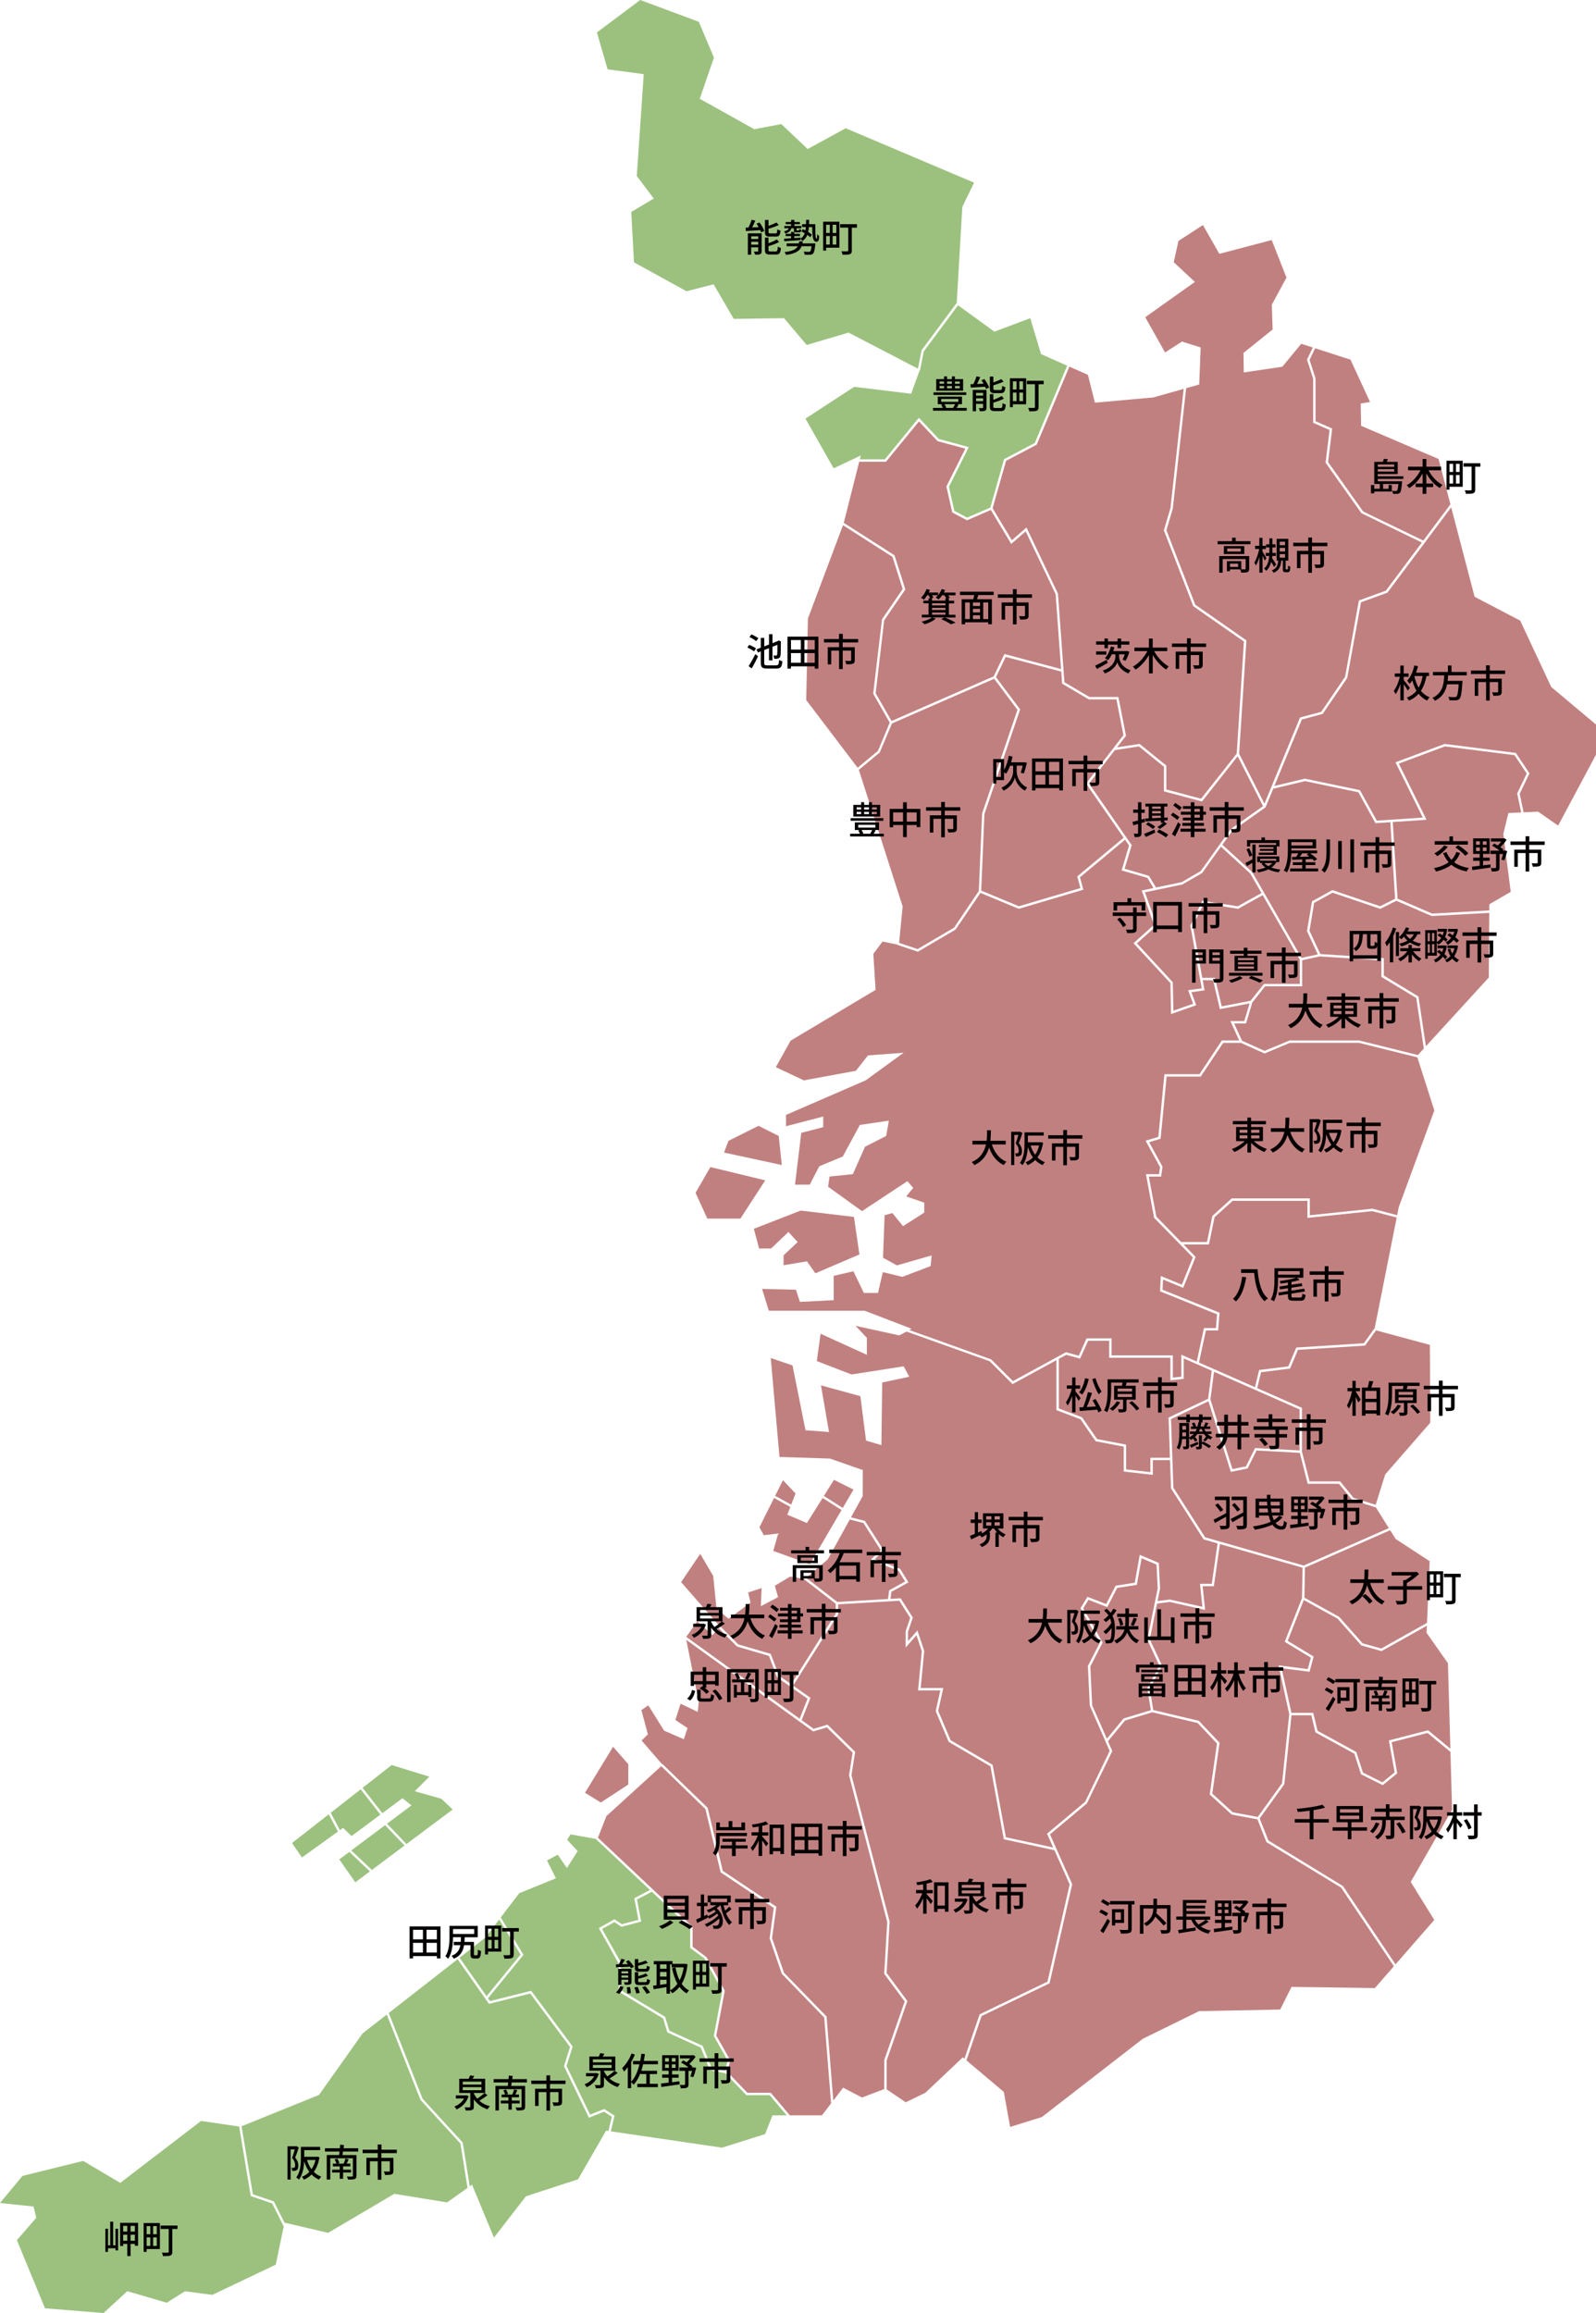 <?xml version="1.0" encoding="UTF-8"?><svg id="b" xmlns="http://www.w3.org/2000/svg" viewBox="0 0 394 571"><g id="c"><polygon points="235.53 229 241.64 219.95 242.45 200.81 251.18 175.23 245.43 167.56 220.2 178.59 217.17 185.77 212.02 190.04 222.83 223.75 222.83 223.8 221.96 232.77 226.53 234.29 235.53 229" fill="#c18080"/><polygon points="219.65 178.39 215.56 171.25 217.74 152.87 222.84 145.41 220.33 137.47 208.11 129.65 199.45 152.69 199.03 172.81 211.72 189.52 216.74 185.36 219.65 178.39" fill="#c18080"/><polygon points="250.07 340.94 263.15 333.81 266.31 334.68 268.23 330.39 274.41 330.39 274.41 334.58 289.53 334.58 289.53 340.08 291.63 339.85 291.63 334.42 292.04 334.61 295.44 336.1 297.22 327.85 300.18 327.85 300.44 324.45 286.38 318.77 286.56 315 291.76 317.14 294.47 310.41 284.91 300.62 282.89 289.86 286.13 289.86 286.38 288.12 282.81 281.6 285.96 280.65 287.46 265.18 296.11 265.18 301.64 256.85 305.93 256.85 303.74 252.06 307.17 252.06 308.49 247.7 301.15 249.12 299.47 241.98 296.91 241.98 297.36 244.48 294.12 244.92 295.3 248.15 289.09 250.33 288.94 242.7 279.83 232.84 284.89 228.29 281.85 219.83 284.76 219.22 283.25 216.71 276.89 214.87 278.73 208.73 277.73 207.29 266.61 216.57 267.44 219.63 251.49 224.35 251.4 224.31 242.04 220.42 235.89 229.48 226.6 234.93 221.64 233.29 221.66 233.2 217.87 232.44 215.6 235.47 216.15 244.36 216.05 244.42 195.18 256.9 191.53 263.44 198.45 266.7 211.28 264.34 214.28 260.54 214.37 260.53 223.08 259.88 213.71 266.69 194.04 275.23 194.04 278.02 203.22 275.63 203.22 278.25 197.81 279.65 196.26 292.44 199.89 292.44 202.26 287.9 202.33 287.87 208.05 285.5 212.26 277.7 219.43 276.64 218.77 280.42 213.55 283.08 210.54 289.85 204.79 290.44 204.43 292.95 212.8 298.98 224.01 291.58 225.44 293.24 223.72 295.34 228.17 296.89 228.17 299.34 222.93 302.69 220.3 299.46 218.38 299.99 217.99 310.48 221.4 312.37 229.99 309.91 229.75 312.54 222.78 315.2 222.72 315.19 217.94 314.04 216.75 319.18 213.26 319.18 210.68 313.83 205.81 314.95 205.81 320.96 197.48 321.38 196.48 318.38 188.13 318.19 189.79 323.55 213.46 323.57 225.06 328.02 224.48 328.33 244.68 335.57 250.07 340.94" fill="#c18080"/><polygon points="182.25 405.93 190.27 408.28 192.33 413.67 195.32 415.77 206.31 398.36 206.31 395.9 198.44 389.81 198.48 389.76 195.07 389.19 191.28 391.46 192.08 394.27 187.82 396.51 188.02 392.05 184.7 393.1 185.28 395.64 179.85 399.61 176.87 397.06 176.07 389.04 172.86 383.58 168.15 390.56 177.61 401.39 177.68 401.33 182.25 405.93" fill="#c18080"/><polygon points="218.21 382.79 215.98 384.88 222.22 387.29 224.28 390.63 220.05 392.95 219.83 394.7 222.33 394.55 225.34 399.31 224.16 402.83 224.16 405.14 226.48 402.5 228.16 407.54 227.29 416.7 232.87 416.7 231.61 422.35 234.68 429.59 245.04 435.66 248.32 453.55 260 456.07 258.48 452.66 267.89 444.78 273.94 432.25 269.03 421.05 268.57 411.25 271.53 405.49 266.73 397.02 268.45 394.19 273.07 395.98 275.41 391.45 280.14 390.71 281.37 383.82 286.07 385.83 286.38 392.15 285.76 395.24 288.79 394.86 296.83 396.65 296.24 390.97 299.15 390.97 300.58 381 297.12 380.01 297.06 379.91 289.09 367.43 289.08 367.35 288.84 360.45 284.59 360.45 284.59 364.08 277.41 363.26 277.41 357.11 270.49 355.79 266.74 350.37 260.79 348.1 260.79 335.77 249.96 341.68 244.31 336.03 223.78 328.71 222 329.66 221.93 329.64 211.21 327.3 214 330.26 214 334.45 202.58 329.25 201.64 335.99 210.22 339.3 223.08 337.29 224.48 339.86 217.79 341.28 217.59 356.74 213.8 355.63 212.4 344.66 202.67 341.99 204.66 353.5 198.85 353.07 198.82 352.92 195.65 337.08 190.27 335.23 192.43 359.66 204.88 360.06 213 362.9 212.97 369.33 210.08 374.57 213.53 375.46 218.21 382.79" fill="#c18080"/><polygon points="219.22 394.73 219.5 392.58 223.45 390.41 221.82 387.77 214.89 385.09 217.45 382.7 213.15 375.97 209.78 375.11 204.35 384.94 199.02 389.51 206.7 395.46 219.22 394.73" fill="#c18080"/><polygon points="236.14 74.84 236.18 74.87 237.56 51.09 240.46 45.09 208.79 31.66 199.38 36.79 199.28 36.69 192.88 30.63 186.21 31.9 172.75 24.38 176.25 14.23 172.51 5.38 158.05 0 147.36 8.01 150 17.11 158.92 18.31 157.2 43.45 161.39 49.02 155.84 52.32 156.51 64.76 169.48 71.9 176.17 70.18 181.14 78.72 193.55 78.55 199.15 85.16 209.49 82.11 209.56 82.15 226.61 91.01 227.52 86.45 236.14 74.84" fill="#9cc17f"/><polygon points="324.76 93.41 324.76 103.98 328.87 105.79 327.86 114.07 336.53 126.28 351.37 133.45 358.06 124.5 355.13 113.3 336.01 105.12 335.92 99.61 338.22 99.23 333.39 88.79 324.66 85.97 323.29 88.84 324.76 93.41" fill="#c18080"/><polygon points="199.36 419.35 191.84 414.05 189.82 408.77 181.93 406.46 181.88 406.4 177.42 401.91 175.89 403.63 172.11 400.26 169.42 404.08 197.41 424.28 199.36 419.35" fill="#c18080"/><polygon points="287.95 130.89 295.06 149.26 307.7 158.08 305.9 186.08 312.15 198.4 320.94 177.12 326.17 175.72 332.06 167.08 335.47 148.23 342.13 145.81 351.01 133.93 336.09 126.68 327.24 114.22 328.23 106.15 324.17 104.37 324.17 93.45 322.65 88.8 324.09 85.79 321.23 84.87 316.56 90.53 316.48 90.54 307.05 91.94 306.98 87.12 314.17 81.34 313.97 75.21 317.59 68.53 313.94 59.26 301.02 62.66 296.96 55.56 290.92 59.48 289.76 64.73 294.97 69.59 294.77 69.74 282.72 78.31 287.61 87 291.79 84.32 296.4 85.77 296.05 94.92 292.82 95.83 289.52 125.55 287.95 130.89" fill="#c18080"/><polygon points="226.83 103.13 231.77 108.37 239.16 110.37 234.26 120.17 235.6 126.11 238.75 127.78 244.48 125.3 247.87 113.35 255.47 109.35 263.45 90.27 257 87.42 254.33 78.55 245.49 81.87 245.4 81.81 236.5 75.36 228.04 86.75 227.13 91.42 227.05 91.4 224.93 97.2 224.77 97.18 210.88 95.49 198.84 103.34 205.8 115.61 212.5 112.44 212.26 113.4 218.44 113.4 226.83 103.13" fill="#9cc17f"/><polygon points="248.37 113.75 245.04 125.47 249.79 133.36 253.41 130.22 261.18 146.58 262.77 168.42 268.95 172.06 276.1 172.06 277.97 181.63 275.76 184.49 281.33 183.64 287.93 189 287.93 194.89 296.5 197.18 305.31 186.03 307.08 158.37 294.57 149.64 294.54 149.55 287.32 130.91 288.95 125.43 292.21 96 284.72 98.11 270.3 99.41 268.57 92.53 263.99 90.51 255.93 109.77 248.37 113.75" fill="#c18080"/><polygon points="223.5 145.51 218.27 153.14 216.17 171.13 220.1 177.99 245.3 166.97 247.96 161.46 261.94 165.17 260.6 146.68 253.21 131.18 249.64 134.27 244.6 125.89 238.72 128.44 235.08 126.51 233.63 120.09 238.31 110.75 231.45 108.9 226.86 104.03 218.72 113.99 212.11 113.99 208.3 129.07 220.83 137.09 223.5 145.51" fill="#c18080"/><polygon points="192.24 280.42 187.25 277.92 179.83 281.63 178.74 284.52 193 287.6 192.24 280.42" fill="#c18080"/><polygon points="187.48 377.01 188.56 378.98 192.12 378.56 190.89 382.86 199.93 386.13 207.75 372.76 203.08 369.79 199.2 375.97 194.36 373.93 195.11 372 191.09 369.79 187.48 377.01" fill="#c18080"/><polygon points="201.29 314.33 212.16 309.67 210.81 300.41 197.65 298.84 186.1 303.34 187.4 308.2 190.36 308.2 194.64 304.12 196.92 306.62 193.44 309.89 193.44 312.34 199.22 311.37 201.29 314.33" fill="#c18080"/><polygon points="174.69 446.28 174.71 446.36 178.43 461.84 191.66 470.7 190.59 478.44 193.54 486.99 204.05 497.79 204.06 497.9 205.71 518.54 208.14 515.36 212.8 517.79 218.28 515.71 218.3 508.53 223.34 494.08 218.28 487.24 219.03 474.47 209.6 438.25 210.48 432.66 204.13 426.42 200.75 427.42 200.63 427.34 169.42 404.81 172.49 420.08 172.26 422.6 168.01 420.58 166.73 424.59 169.73 426.59 168.81 429.34 163.95 427.23 163.92 427.18 160.04 420.98 158.34 422.17 159.94 428.13 158.39 429.67 163.44 435.5 163.5 435.43 174.69 446.28" fill="#c18080"/><polygon points="196.39 368.68 193.29 365.4 191.35 369.27 195.32 371.44 196.39 368.68" fill="#c18080"/><polygon points="335.99 148.67 332.58 167.37 326.53 176.23 321.38 177.62 314.6 194.02 322.16 192.22 322.22 192.24 335.72 195.06 339.89 202.59 351.24 201.83 344.5 188.18 356.65 183.65 374.22 185.87 377.58 190.91 375.16 195.95 376.13 200.53 379.7 200.36 384.65 203.81 394 186.29 394 178.86 382.94 169.58 375.29 153.21 364.03 147.32 364.01 147.23 358.25 125.24 342.5 146.31 335.99 148.67" fill="#c18080"/><polygon points="174.61 300.82 182.79 300.82 188.91 291.38 175.37 288.1 171.71 294.45 174.61 300.82" fill="#c18080"/><polygon points="210.7 367.72 205.88 365.31 203.39 369.29 208.05 372.25 210.7 367.72" fill="#c18080"/><polygon points="128.51 482.51 123.23 473.84 119.81 478.32 113.44 483.29 120.12 492.79 128.51 482.51" fill="#9cc17f"/><polygon points="120.47 493.3 120.96 493.99 131.13 491.45 131.25 491.61 141.37 505.19 139.86 510.01 145.68 522.02 149.16 520.62 151.71 522.27 150.79 526.14 178.25 530.17 188.88 526.82 190.7 522.19 194.22 522.19 190 517.21 184.25 517.21 179.06 511.8 175.26 511.04 173 505.47 164.75 501.72 163.69 498.26 152.72 491.66 152.72 484.69 147.83 475.97 151.68 473.79 153.52 475.01 157.61 473.92 156.58 468.59 160.46 466.56 147.13 454.01 147.16 453.97 140.85 452.83 140.01 454.17 142.6 456.96 139.95 461.15 137.69 457.85 135.03 459.27 137.24 463.67 128.19 467.35 123.61 473.34 129.23 482.56 120.47 493.3" fill="#9cc17f"/><polygon points="170.98 480.57 174.38 483.12 178.92 491.44 176.83 502.51 180.28 508.59 179.54 511.45 184.51 516.62 190.28 516.62 194.99 522.19 202.91 522.19 205.18 519.22 205.17 519.23 203.47 498.05 193 487.25 189.99 478.5 191.02 470.99 177.9 462.2 174.15 446.59 163.23 435.99 149.7 448.33 147.61 453.65 170.98 475.66 170.98 480.57" fill="#c18080"/><polygon points="67.61 543.45 70.23 548.69 70.23 548.68 70.44 548.73 81 551.2 97.33 541.57 97.41 541.58 110.38 543.68 115.42 540.1 113.67 529.17 103.8 518.37 95.48 497.31 89.51 501.97 78.76 517.14 78.7 517.17 59.63 524.89 62.42 541.67 67.61 543.45" fill="#9cc17f"/><polygon points="61.9 542.12 59.04 524.96 49.64 523.57 29.69 538.86 20.52 533.44 5.55 537.14 0 543.83 8.29 544.7 8.95 547.49 4.17 553 11.11 569.82 25.56 571 31.42 565.6 41.17 568.45 45.65 565.62 52.4 566.51 68.07 559.06 70.04 549.62 67.19 543.93 61.9 542.12" fill="#9cc17f"/><polygon points="114.23 528.9 115.96 539.72 116.53 539.31 121.94 552.37 129.84 542.17 129.9 542.15 142.7 537.98 149.62 525.97 150.2 526.05 151.04 522.54 149.1 521.29 145.39 522.78 139.23 510.06 140.72 505.31 130.9 492.12 120.71 494.67 112.97 483.65 95.97 496.93 104.33 518.1 114.23 528.9" fill="#9cc17f"/><polygon points="318.43 257.44 312.18 260.06 306.33 257.44 301.96 257.44 296.42 265.77 288 265.77 286.51 281.11 283.68 281.96 286.99 288 286.64 290.45 283.6 290.45 285.46 300.33 291.59 306.61 297.97 306.61 299.29 300.17 299.36 300.1 304.08 295.84 323.35 295.84 323.35 300 338.79 298.38 338.85 298.39 344.91 299.98 345.31 297.99 354.09 274.13 349.9 261.02 335.46 257.43 318.43 257.44" fill="#c18080"/><polygon points="267.12 349.88 270.84 355.25 278 356.62 278 362.73 283.99 363.42 283.99 359.86 288.82 359.86 288.48 349.94 298.24 345.3 299.14 338.38 292.22 335.33 292.22 340.38 288.93 340.74 288.93 335.17 273.82 335.17 273.82 330.98 268.62 330.98 266.64 335.38 263.22 334.45 261.39 335.45 261.39 347.69 267.12 349.88" fill="#c18080"/><polygon points="158.3 474.35 153.41 475.65 151.66 474.48 148.63 476.19 153.31 484.53 153.31 491.32 164.2 497.87 165.24 501.3 173.46 505.03 175.69 510.52 179 511.19 179.64 508.67 176.21 502.61 178.3 491.54 173.9 483.46 170.38 480.87 170.38 475.91 160.92 466.99 157.24 468.91 158.3 474.35" fill="#9cc17f"/><polygon points="304.25 362.66 307.59 361.99 309.84 357.46 320.82 358.05 320.82 347.93 299.7 338.63 298.81 345.47 304.25 362.66" fill="#c18080"/><polygon points="284.11 422.17 283.23 416.8 286.2 411.16 283.23 404.77 285.8 392.11 285.5 386.23 281.82 384.66 280.65 391.23 275.8 391.99 273.35 396.73 268.7 394.93 267.42 397.03 272.2 405.47 269.17 411.38 269.62 420.97 273.25 429.23 277.38 424.22 284.11 422.17" fill="#c18080"/><polygon points="296.89 391.57 297.5 397.41 288.77 395.46 285.63 395.86 283.85 404.7 286.87 411.17 283.85 416.9 284.7 422.14 295.97 424.81 301.07 430.21 299.27 442.76 304.34 447.39 310.5 448.53 316.49 440.22 318.27 423.15 315.62 411.12 322.84 412.03 323.61 409.21 317.15 405.3 321.42 394.5 321.56 387 301.15 381.16 299.66 391.57 296.89 391.57" fill="#c18080"/><polygon points="241.95 497.21 258.59 489.19 264.07 465.19 260.3 456.74 247.81 454.04 244.51 436.03 234.21 430 230.99 422.41 232.13 417.29 226.64 417.29 227.56 407.61 226.25 403.67 223.57 406.71 223.58 402.69 224.69 399.39 222.01 395.16 206.9 396.04 206.9 398.54 206.86 398.61 195.8 416.11 200.08 419.13 197.9 424.64 200.86 426.77 204.29 425.75 211.11 432.45 210.2 438.22 219.63 474.41 219.62 474.45 218.88 487.06 224 493.98 218.88 508.68 218.88 515.77 223.59 518.97 228.45 516.61 237.69 507.87 238.09 508.21 241.84 497.26 241.95 497.21" fill="#c18080"/><polygon points="83.76 459.02 87.72 464.67 91.32 461.97 86.24 457.16 83.76 459.02" fill="#9cc17f"/><polygon points="312.64 454.74 310.42 449.12 304.06 447.94 298.64 442.99 300.44 430.41 295.66 425.34 284.45 422.69 277.73 424.73 273.52 429.84 274.59 432.26 268.31 445.2 259.2 452.83 264.69 465.13 264.67 465.23 259.1 489.6 258.97 489.66 242.32 497.68 238.58 508.62 247.81 516.41 249.37 525.05 257.2 522.61 282.12 503.29 296.01 496.47 316.04 496.07 318.84 490.48 318.97 490.48 339.41 490.77 344.11 485.38 331.08 465.98 312.64 454.74" fill="#c18080"/><polygon points="155.11 435.52 151.35 431.21 144.42 442.56 148.32 444.97 155.11 440.52 155.11 435.52" fill="#c18080"/><polygon points="376.9 190.95 373.88 186.42 356.72 184.25 345.32 188.5 352.16 202.37 343.82 202.92 345 221.84 353.55 225.53 367.65 224.75 367.66 223.23 367.76 223.17 372.95 220.16 371.12 205.88 372.37 200.7 375.53 200.56 374.54 195.88 376.9 190.95" fill="#c18080"/><polygon points="99.35 443.91 101.58 445.67 101.37 445.83 95.54 450.2 100.35 455.22 111.75 446.69 108.97 444.05 102.39 442.18 105.99 438.58 96.69 435.72 89.51 441.34 94.39 447.6 99.35 443.91" fill="#9cc17f"/><polygon points="74.55 458.53 83.43 452.14 81.16 447.88 72.08 454.98 74.55 458.53" fill="#9cc17f"/><polygon points="84.69 451.23 86.79 453.25 93.91 447.95 89.04 441.71 81.64 447.5 83.92 451.79 84.69 451.23" fill="#9cc17f"/><polygon points="86.72 456.8 91.8 461.61 99.87 455.58 95.06 450.56 86.72 456.8" fill="#9cc17f"/><polygon points="336.85 332.18 320.42 333.22 318.47 337.84 311.32 338.74 310.36 342.68 321.41 347.55 321.41 358.36 323.29 365.69 330.83 365.69 334.16 369.77 339.61 371.48 341.96 363.98 353.09 351.2 352.99 332 339.7 328.41 336.99 332.17 336.85 332.18" fill="#c18080"/><polygon points="322.76 300.65 322.76 296.43 304.31 296.43 299.83 300.48 298.45 307.2 292.16 307.2 295.16 310.28 292.09 317.91 287.11 315.87 286.99 318.38 301.07 324.06 300.73 328.44 297.7 328.44 295.99 336.35 309.81 342.44 310.84 338.2 318.05 337.3 320.01 332.65 320.19 332.64 336.67 331.6 339.28 327.97 339.34 328.01 344.8 300.56 338.75 298.98 322.76 300.65" fill="#c18080"/><polygon points="301.6 248.43 308.72 247.05 312.04 242.89 320.87 242.89 320.87 236.88 311.72 220.97 305.65 224.35 305.55 224.33 297.18 223.02 294.48 228.57 296.8 241.39 299.94 241.39 301.6 248.43" fill="#c18080"/><polygon points="301.41 209.01 296.76 215.52 291.88 218.34 282.64 220.27 285.58 228.46 280.67 232.88 289.52 242.47 289.67 249.5 294.54 247.79 293.32 244.44 296.67 243.98 293.86 228.48 296.84 222.36 305.54 223.73 311.43 220.46 308.65 215.64 301.41 209.01" fill="#c18080"/><polygon points="343.56 430.08 344.93 437.76 341.36 440.68 335.99 438 334.34 432.91 324.75 427.66 323.72 423.43 318.83 423.43 317.06 440.44 310.97 448.9 313.12 454.34 331.54 465.6 344.51 484.92 354.07 473.95 348.26 464.57 358.47 446.76 358.07 432.47 352.41 427.79 343.56 430.08" fill="#c18080"/><polygon points="341.02 241.16 341.02 237.08 325.77 236.1 321.46 237.04 321.46 243.48 312.32 243.48 309.16 247.46 307.61 252.65 304.66 252.65 306.62 256.92 312.18 259.42 318.37 256.85 335.53 256.85 350.03 260.45 351.49 258.84 349.63 246.36 341.02 241.16" fill="#c18080"/><polygon points="353.38 226.1 344.72 222.37 340.74 224.36 328.97 220.37 324.42 222.88 323.27 229.78 325.95 235.52 341.62 236.53 341.62 240.82 350.17 246 352.01 258.28 367.53 241.31 367.65 225.35 353.44 226.13 353.38 226.1" fill="#c18080"/><polygon points="322.01 394.39 330.61 399.15 336.39 405.67 340.98 406.96 352.28 400.62 352.94 385.39 344.54 379.91 343.18 377.75 322.15 386.98 322.01 394.39" fill="#c18080"/><polygon points="321.31 236.47 325.33 235.6 322.65 229.86 323.89 222.5 328.92 219.73 340.7 223.72 344.4 221.87 343.23 202.96 339.55 203.21 335.34 195.58 322.16 192.83 314.32 194.7 312.42 199.3 312.35 199.35 304.21 205.1 301.76 208.53 309.14 215.3 321.31 236.47" fill="#c18080"/><polygon points="336.07 406.19 336.01 406.13 330.2 399.58 321.86 394.98 317.89 405.06 324.3 408.93 323.28 412.69 316.38 411.81 318.81 422.83 324.19 422.83 325.26 427.27 334.83 432.5 336.47 437.58 341.28 439.98 344.29 437.52 342.87 429.64 352.55 427.14 358.05 431.68 357.45 410.58 352.17 403.08 352.25 401.32 341.06 407.59 336.07 406.19" fill="#c18080"/><polygon points="333.81 370.28 330.55 366.29 322.83 366.29 320.88 358.65 310.19 358.07 307.99 362.51 303.85 363.34 298.33 345.91 289.08 350.31 289.67 367.25 297.5 379.5 321.84 386.47 342.86 377.24 339.64 372.08 339.63 372.11 333.81 370.28" fill="#c18080"/><polygon points="279.38 208.63 277.62 214.46 283.64 216.21 285.38 219.09 291.72 217.77 296.41 215.04 303.83 204.65 311.8 199.01 305.54 186.69 296.73 197.85 296.54 197.8 287.34 195.35 287.34 189.28 281.16 184.26 275.23 185.17 268.84 193.43 279.38 208.63" fill="#c18080"/><polygon points="266.72 219.23 265.94 216.35 277.39 206.8 268.11 193.42 277.34 181.48 275.61 172.65 268.79 172.65 262.2 168.77 261.99 165.79 248.28 162.16 245.87 167.16 251.84 175.12 243.02 200.96 242.23 219.86 251.53 223.72 266.72 219.23" fill="#c18080"/><path d="m307.65,315.32c-.37,2.14-1.03,4.56-2.54,5.95-.18-.18-.52-.5-.73-.64,1.42-1.26,2.02-3.53,2.26-5.45l1.02.14Zm2.79-2c.26,3.05.85,5.85,2.59,7.2-.26.15-.65.49-.86.7-1.66-1.46-2.28-4.1-2.57-6.99h-3.21v-.92h4.04Z" fill="#040000"/><path d="m320.99,320.3c.39,0,.46-.15.52-.95.2.14.54.27.78.33-.11,1.1-.37,1.41-1.23,1.41h-1.77c-1.07,0-1.34-.25-1.34-1.2v-.43l-2.24.35-.13-.72,2.37-.37v-.71l-1.98.3-.13-.71,2.11-.32v-.67c-.61.09-1.24.19-1.83.25-.03-.17-.13-.46-.22-.63,1.45-.17,3.1-.48,4.09-.82h-4.48v.37c0,1.6-.13,3.93-1.02,5.46-.16-.14-.56-.36-.78-.44.85-1.45.91-3.53.91-5.01v-2.72h7.13v2.35h-1.56l.65.52c-.58.21-1.28.37-2.03.52v.69l2.55-.37.13.7-2.68.41v.72l3.18-.49.13.7-3.31.52v.55c0,.37.08.42.57.42h1.62Zm-5.49-5.64h5.36v-.87h-5.36v.87Z" fill="#040000"/><path d="m327.93,314.71v1.15h2.98v3.23c0,.46-.1.71-.44.85-.36.14-.88.15-1.64.15-.05-.26-.17-.63-.3-.86.56.03,1.12.03,1.28.02.16,0,.21-.05.21-.18v-2.36h-2.08v4.56h-.9v-4.56h-1.93v3.4h-.87v-4.26h2.8v-1.15h-3.73v-.85h3.72v-1.29h.93v1.29h3.79v.85h-3.81Z" fill="#040000"/><path d="m282.96,226.11h-2.35v3.18c0,.53-.13.78-.5.92-.38.13-.96.14-1.84.14-.05-.24-.19-.63-.31-.87.64.02,1.31.02,1.5,0,.19,0,.25-.05.25-.21v-3.17h-5.02v-.85h5.02v-1.25h.89v1.25h2.35v.85Zm-7.18-1.33h-.88v-2.07h3.44v-.99h.93v.99h3.47v2.07h-.92v-1.24h-6.03v1.24Zm.7,1.71c.59.55,1.24,1.35,1.52,1.9l-.75.5c-.25-.54-.88-1.37-1.46-1.95l.69-.44Z" fill="#040000"/><path d="m291.79,222.66v7.44h-.95v-.74h-5.26v.78h-.9v-7.48h7.12Zm-.95,5.81v-4.92h-5.26v4.92h5.26Z" fill="#040000"/><path d="m298.04,223.8v1.15h2.98v3.23c0,.46-.1.71-.44.85-.36.14-.88.15-1.64.15-.05-.26-.17-.63-.3-.86.56.03,1.12.03,1.28.02.16,0,.21-.05.21-.18v-2.36h-2.08v4.56h-.9v-4.56h-1.93v3.4h-.87v-4.26h2.8v-1.15h-3.73v-.85h3.72v-1.29h.93v1.29h3.79v.85h-3.81Z" fill="#040000"/><path d="m347.55,170.51c-.21-.39-.63-1.06-1.01-1.61v4h-.84v-4.04c-.32.99-.73,1.91-1.17,2.51-.09-.25-.3-.59-.45-.81.62-.8,1.21-2.24,1.5-3.48h-1.26v-.83h1.37v-1.96h.84v1.96h1.2v.83h-1.2v.8c.38.43,1.31,1.63,1.52,1.93l-.52.7Zm4.61-3.62c-.28,1.36-.69,2.61-1.39,3.66.54.66,1.24,1.2,2.14,1.58-.18.18-.47.56-.6.82-.88-.41-1.56-1-2.1-1.67-.61.68-1.38,1.25-2.38,1.66-.12-.2-.37-.54-.54-.72,1.04-.41,1.81-.98,2.4-1.69-.48-.8-.81-1.69-1.03-2.57-.21.32-.44.61-.69.87-.1-.21-.39-.62-.58-.81.86-.87,1.44-2.24,1.75-3.75l.91.18c-.12.56-.28,1.1-.47,1.61h3.2v.83h-.61Zm-2.98.1c.22.95.54,1.92,1.04,2.77.5-.84.79-1.81.99-2.87h-1.98l-.06.1Z" fill="#040000"/><path d="m357.5,166.69c-.03.46-.07.93-.12,1.39h3.67s0,.27-.03.4c-.17,2.61-.37,3.66-.73,4.04-.24.26-.5.33-.88.36-.34.03-.96.02-1.59,0,0-.25-.13-.61-.3-.85.65.06,1.31.07,1.57.07.21,0,.33-.02.45-.12.25-.22.43-1.1.56-3.05h-2.86c-.34,1.63-1.1,3.13-2.99,4.06-.13-.23-.39-.55-.63-.72,2.56-1.17,2.81-3.47,2.91-5.55h-2.78v-.84h3.69v-1.6h.89v1.6h3.78v.84h-4.61Z" fill="#040000"/><path d="m367.75,166.38v1.15h2.98v3.23c0,.46-.1.71-.44.85-.36.14-.88.15-1.64.15-.05-.26-.17-.63-.3-.86.56.03,1.12.03,1.28.02.16,0,.21-.05.21-.18v-2.36h-2.08v4.56h-.9v-4.56h-1.93v3.4h-.87v-4.25h2.8v-1.15h-3.73v-.85h3.72v-1.29h.93v1.29h3.79v.85h-3.81Z" fill="#040000"/><path d="m273.46,163.64c-.9.53-1.89,1.09-2.66,1.5l-.45-.81c.71-.33,1.82-.9,2.86-1.46l.25.76Zm-.81-4.51h-2.06v-.79h2.06v-.71h.87v.71h2.37v-.71h.88v.71h2.03v.79h-2.03v.89h-.88v-.89h-2.37v.89h-.87v-.89Zm.47,2.47h-2.53v-.8h2.53v.8Zm3.17.6c0,.7.43,2.45,2.82,3.26-.16.21-.4.57-.53.78-1.78-.64-2.59-2.06-2.76-2.76-.2.7-1.12,2.09-3.08,2.76-.1-.2-.36-.56-.51-.71,2.62-.83,3.12-2.61,3.12-3.33v-.68h-.88c-.27.56-.59,1.07-.92,1.46-.17-.14-.56-.39-.78-.52.66-.68,1.19-1.78,1.48-2.87l.88.2c-.09.32-.2.63-.32.93h3.21l.14-.04.66.2c-.25.79-.61,1.66-.94,2.23l-.75-.25c.18-.35.38-.85.54-1.33h-1.4v.68Z" fill="#040000"/><path d="m284.93,160.74c.82,1.52,2.22,3.02,3.6,3.79-.21.17-.51.52-.65.75-1.24-.78-2.44-2.12-3.31-3.59v4.55h-.93v-4.54c-.86,1.5-2.05,2.82-3.32,3.6-.14-.22-.44-.56-.65-.74,1.42-.77,2.78-2.27,3.58-3.83h-3.2v-.86h3.58v-2.24h.93v2.24h3.6v.86h-3.24Z" fill="#040000"/><path d="m293.93,159.71v1.15h2.98v3.23c0,.46-.1.71-.44.85-.36.14-.88.15-1.64.15-.05-.26-.17-.63-.3-.86.56.03,1.12.03,1.28.02.16,0,.21-.05.21-.18v-2.36h-2.08v4.56h-.9v-4.56h-1.93v3.4h-.87v-4.25h2.8v-1.15h-3.73v-.85h3.72v-1.29h.93v1.29h3.79v.85h-3.81Z" fill="#040000"/><path d="m166.24,474.6c-.72.56-1.89,1.21-2.84,1.57-.15-.18-.48-.48-.7-.65.97-.35,2.12-.97,2.71-1.48l.84.56Zm3.75-6.62v5.9h-6.14v-5.9h6.14Zm-5.25,1.72h4.33v-.91h-4.33v.91Zm0,1.68h4.33v-.92h-4.33v.92Zm0,1.69h4.33v-.93h-4.33v.93Zm3.52.99c.86.42,2.1,1.07,2.75,1.51l-.79.64c-.59-.43-1.8-1.13-2.7-1.6l.73-.55Z" fill="#040000"/><path d="m180.57,471.28c-.42.36-.91.74-1.34,1.04.39.92.87,1.71,1.48,2.19-.2.15-.51.48-.65.7-1.09-1-1.78-2.88-2.17-4.89h-.02c-.29.25-.61.5-.96.73,1.81,1.54,1.84,4.04,1,4.72-.3.29-.59.38-1.02.39-.2,0-.47,0-.74-.02-.02-.23-.08-.56-.22-.81.3.04.59.05.79.05.22,0,.39-.03.55-.21.27-.23.4-.84.27-1.56-.85.79-2.08,1.61-3.06,2.07-.11-.2-.31-.49-.5-.66,1.14-.43,2.57-1.34,3.33-2.16-.07-.17-.15-.33-.24-.49-.56.46-1.36.97-1.97,1.27-.09-.14-.24-.33-.39-.47l.06.22c-.9.46-1.87.94-2.65,1.31l-.26-.86c.32-.12.71-.29,1.14-.48v-2.83h-.96v-.81h.96v-2.05h.82v2.05h.86v.81h-.86v2.46l.77-.36.1.41c.65-.26,1.51-.75,2.02-1.19-.12-.14-.25-.27-.4-.4-.45.26-.91.5-1.33.69-.12-.15-.37-.45-.53-.59.82-.29,1.68-.73,2.38-1.22h-1.49v-.71h-.63v-1.68h5.68v1.68h-.64v.71h-1.11c.1.45.23.89.37,1.32.38-.32.79-.7,1.05-1l.55.64Zm-5.06-2.58v.88h3.98v-.88h-3.98Z" fill="#040000"/><path d="m186.08,469.63v1.15h2.98v3.23c0,.46-.1.71-.44.85-.36.14-.88.15-1.64.15-.05-.26-.17-.63-.3-.86.56.03,1.12.03,1.28.02.16,0,.21-.05.21-.18v-2.36h-2.08v4.56h-.9v-4.56h-1.93v3.4h-.87v-4.26h2.8v-1.15h-3.73v-.85h3.72v-1.29h.93v1.29h3.79v.85h-3.81Z" fill="#040000"/><path d="m308.7,133.59v.76h-8.11v-.76h3.56v-.85h.89v.85h3.66Zm-.32,6.8c0,.44-.09.68-.41.83-.33.13-.82.14-1.55.14-.04-.24-.16-.58-.27-.81h-2.51v.45h-.76v-2.48h3.55v2.03c.41,0,.77,0,.88,0,.15,0,.2-.04.2-.16v-2.38h-5.67v3.37h-.86v-4.11h7.4v3.12Zm-1.2-5.59v1.96h-5.06v-1.96h5.06Zm-.88.6h-3.33v.76h3.33v-.76Zm-.65,3.74h-2.01v.8h2.01v-.8Z" fill="#040000"/><path d="m312.22,138.4c-.1-.29-.33-.78-.54-1.22v4.19h-.78v-3.9c-.24.85-.54,1.63-.86,2.14-.08-.21-.27-.54-.39-.71.49-.78.97-2.17,1.21-3.36h-1.03v-.8h1.06v-1.98h.78v1.98h.85v.8h-.85v.64c.24.38.84,1.37.97,1.61l-.43.62Zm2.3,1.55c-.16-.33-.41-.78-.7-1.22-.22.82-.59,1.6-1.23,2.18-.11-.16-.36-.43-.54-.56.91-.75,1.19-1.97,1.28-3.1h-.86v-.76h.9v-1.35h-.8v-.77h.8v-1.46h.75v1.46h.77v.77h-.77v.92c0,.14,0,.28,0,.43h.85v.76h-.88c0,.17-.03.35-.06.53.38.53.79,1.16.99,1.55l-.48.63Zm3.21.61c.07,0,.14,0,.16-.04.04-.03.07-.08.08-.17,0-.11.03-.4.03-.74.12.11.36.24.53.29,0,.39-.05.79-.09.94-.05.16-.13.26-.24.35-.11.06-.27.08-.42.08h-.41c-.2,0-.39-.04-.52-.16-.12-.13-.16-.27-.16-.71v-2.02h-.39c-.13,1.46-.49,2.43-1.89,3.02-.09-.18-.29-.46-.45-.6,1.21-.44,1.49-1.24,1.6-2.41h-.4v-5.38h2.89v5.38h-.67v1.99c0,.06.01.11.05.13.03.04.08.06.12.06h.19Zm-1.81-5.98h1.32v-.86h-1.32v.86Zm0,1.55h1.32v-.88h-1.32v.88Zm0,1.54h1.32v-.88h-1.32v.88Z" fill="#040000"/><path d="m323.87,134.84v1.15h2.98v3.23c0,.46-.1.71-.44.85-.36.14-.88.15-1.64.15-.05-.26-.17-.63-.3-.86.56.03,1.12.03,1.28.02.16,0,.21-.05.21-.18v-2.36h-2.08v4.56h-.9v-4.56h-1.93v3.4h-.87v-4.26h2.8v-1.15h-3.73v-.85h3.72v-1.29h.93v1.29h3.79v.85h-3.81Z" fill="#040000"/><path d="m187.5,54.92c.48.65.99,1.52,1.18,2.11l-.78.32c-.05-.15-.12-.33-.21-.53-1.29.07-2.59.16-3.55.22l-.08-.84c.22,0,.45-.02.71-.03.3-.59.61-1.35.78-1.92l.91.21c-.23.56-.52,1.17-.78,1.68l1.61-.07c-.17-.3-.35-.6-.54-.86l.73-.28Zm.54,7.04c0,.41-.08.64-.36.78-.29.13-.7.14-1.28.14-.05-.22-.17-.56-.29-.79.39.02.78.02.91,0,.12,0,.15-.04.15-.15v-.89h-1.73v1.83h-.82v-5.28h3.41v4.35Zm-2.59-3.62v.67h1.73v-.67h-1.73Zm1.73,2.05v-.71h-1.73v.71h1.73Zm2.9-1.98c-.99,0-1.23-.24-1.23-1.14v-2.97h.87v1.46c.72-.25,1.46-.56,1.96-.83l.56.63c-.72.33-1.66.66-2.52.91v.78c0,.31.07.37.46.37h1.28c.34,0,.39-.15.43-1.02.19.14.55.27.79.32-.09,1.17-.35,1.48-1.15,1.48h-1.46Zm1.45,3.65c.37,0,.43-.18.47-1.18.2.13.55.27.78.33-.1,1.28-.35,1.62-1.18,1.62h-1.51c-.99,0-1.24-.25-1.24-1.13v-3.05h.86v1.39c.77-.27,1.55-.61,2.06-.94l.56.64c-.71.41-1.72.75-2.62,1.02v.93c0,.32.08.38.49.38h1.33Z" fill="#040000"/><path d="m195.36,56.35c-.17.68-.7,1.07-1.47,1.3-.06-.14-.22-.4-.34-.53.58-.12,1.02-.35,1.17-.77h-1.09v-.57h1.67v-.43h-1.34v-.55h1.34v-.51h.81v.51h1.36v.55h-1.36v.43h1.72v.57h-1.19v.35c0,.16.02.18.14.18h.34c.12,0,.15-.05.18-.33.12.08.37.16.54.2-.05.48-.22.62-.61.62h-.55c-.57,0-.7-.13-.7-.67v-.35h-.62Zm5.92-1c0,2.01,0,3.58.31,3.58.11,0,.15-.48.16-1.13.15.19.35.37.5.49-.07.99-.19,1.39-.72,1.39-.91,0-1-1.51-1.02-3.63h-.82c-.04.44-.09.85-.18,1.22.37.22.7.46.91.67l-.39.64c-.18-.19-.44-.39-.74-.6-.24.63-.62,1.14-1.21,1.52-.08-.17-.29-.41-.45-.54v.31c-1.47.11-2.96.22-4.02.29l-.06-.64c.48-.02,1.08-.06,1.74-.09v-.55h-1.34v-.55h1.34v-.47h.81v.47h1.39v.55h-1.39v.49c.5-.03,1.03-.07,1.53-.1v.25c.51-.34.83-.78,1.03-1.35-.28-.16-.56-.32-.83-.44l.37-.56c.21.09.42.2.64.31.05-.25.08-.54.1-.84h-.93v-.7h.97c.02-.34.02-.7.03-1.07h.75c0,.37-.02.73-.03,1.07h1.54Zm.02,4.73s-.02.24-.04.36c-.14,1.33-.3,1.92-.55,2.18-.21.19-.41.25-.73.27-.27.02-.79.02-1.33,0-.02-.24-.11-.56-.25-.78.51.05,1.02.06,1.22.06.18,0,.27,0,.37-.08.15-.13.26-.51.36-1.31h-2.45c-.44,1.13-1.42,1.81-3.84,2.16-.07-.21-.25-.55-.39-.71,2.01-.24,2.88-.7,3.29-1.45h-2.76v-.69h3.01c.04-.16.07-.34.09-.52h.88c-.03.18-.06.35-.08.52h3.21Z" fill="#040000"/><path d="m207.22,61.15h-3.27v.71h-.74v-7.13h4.01v6.42Zm-3.27-5.66v2.01h.9v-2.01h-.9Zm0,4.88h.9v-2.11h-.9v2.11Zm2.51-4.88h-.91v2.01h.91v-2.01Zm0,4.88v-2.11h-.91v2.11h.91Zm5.1-4.17h-1.27v5.63c0,.51-.11.77-.47.92-.37.14-.94.15-1.81.15-.04-.24-.17-.64-.3-.87.62.03,1.26.02,1.45,0,.18,0,.24-.06.24-.22v-5.62h-1.99v-.85h4.15v.85Z" fill="#040000"/><path d="m328.02,449.92h-3.77v4.11h-.93v-4.11h-3.69v-.85h3.69v-2.08c-1,.13-2.01.24-2.96.32-.03-.24-.14-.58-.23-.78,2.25-.2,4.83-.55,6.33-1.02l.68.73c-.82.24-1.81.44-2.88.61v2.21h3.77v.85Z" fill="#040000"/><path d="m337.47,451.92h-3.85v2.11h-.89v-2.11h-3.75v-.83h3.75v-1.25h-2.79v-4h6.52v4h-2.84v1.25h3.85v.83Zm-6.68-4.45h4.77v-.85h-4.77v.85Zm0,1.61h4.77v-.88h-4.77v.88Z" fill="#040000"/><path d="m340.52,450.14c-.37.85-.95,1.82-1.62,2.41-.18-.15-.5-.38-.69-.48.61-.54,1.17-1.44,1.41-2.17l.89.24Zm3.69-.83v3.69c0,.47-.09.72-.42.86-.32.14-.79.15-1.48.15-.04-.25-.17-.62-.3-.87.48.02.96.02,1.1,0,.14,0,.18-.04.18-.16v-3.68h-1.18v.49c0,1.33-.2,3.06-2.04,4.29-.13-.2-.45-.51-.66-.65,1.66-1.08,1.82-2.55,1.82-3.66v-.47h-2.77v-.85h3.67v-1.17h-2.74v-.83h2.74v-1.05h.89v1.05h2.99v.83h-2.99v1.17h3.75v.85h-2.57Zm1.3.54c.55.72,1.21,1.71,1.49,2.35l-.84.41c-.25-.64-.88-1.65-1.44-2.41l.78-.35Z" fill="#040000"/><path d="m350.85,446.11c-.26.79-.59,1.77-.89,2.5.64.74.78,1.39.78,1.95,0,.54-.11.93-.39,1.12-.14.09-.32.16-.51.19-.18.02-.4.02-.62,0-.01-.22-.08-.54-.21-.75.2.02.36.02.48,0,.11,0,.21-.03.29-.08.13-.09.17-.32.17-.59,0-.47-.15-1.08-.76-1.76.24-.63.48-1.47.66-2.11h-1.01v7.44h-.77v-8.23h2.07l.13-.03.57.33Zm5.1,2.41c-.24,1.52-.72,2.7-1.39,3.6.52.51,1.13.91,1.84,1.18-.18.17-.45.51-.56.73-.71-.31-1.32-.73-1.83-1.26-.54.54-1.18.96-1.88,1.27-.1-.21-.34-.54-.51-.71.69-.26,1.31-.67,1.83-1.21-.54-.73-.96-1.61-1.27-2.59-.07,1.48-.35,3.28-1.3,4.5-.12-.15-.48-.43-.66-.53,1.06-1.4,1.15-3.39,1.15-4.86v-2.7h4.75v.8h-3.92v1.65h3.06l.16-.03.54.15Zm-3.08.67c.26.85.63,1.62,1.12,2.27.44-.63.77-1.39.99-2.27h-2.11Z" fill="#040000"/><path d="m359.63,448.91c.31.32,1.2,1.32,1.42,1.58l-.54.73c-.18-.32-.54-.83-.87-1.26v4.07h-.85v-4.19c-.38,1-.85,1.94-1.34,2.55-.09-.26-.31-.62-.45-.83.68-.79,1.34-2.13,1.68-3.35h-1.45v-.83h1.56v-1.96h.85v1.96h1.33v.83h-1.33v.7Zm6.15-.71h-.99v4.71c0,.55-.12.82-.47.97-.34.14-.9.17-1.73.16-.04-.24-.18-.66-.31-.92.61.03,1.19.02,1.38.02.18,0,.24-.06.24-.22v-4.71h-2.68v-.84h2.68v-1.94h.88v1.94h.99v.84Zm-3.28,3.43c-.16-.6-.64-1.53-1.13-2.24l.72-.34c.5.68,1.02,1.59,1.19,2.18l-.79.4Z" fill="#040000"/><path d="m334.68,343.5c.22.3,1.06,1.7,1.23,2.02l-.6.7c-.13-.35-.39-.89-.63-1.39v4.67h-.81v-3.86c-.25.82-.57,1.58-.9,2.11-.09-.27-.31-.61-.46-.83.52-.85,1.01-2.27,1.25-3.47h-1.11v-.81h1.22v-1.77h.81v1.77h1.05v.81h-1.05v.04Zm6.04-.97v6.86h-.9v-.42h-2.74v.49h-.86v-6.92h1.41c.15-.52.3-1.16.37-1.64l1.03.11c-.16.52-.35,1.07-.51,1.53h2.2Zm-3.64.83v1.95h2.74v-1.95h-2.74Zm2.74,4.78v-2.01h-2.74v2.01h2.74Z" fill="#040000"/><path d="m347.45,346.36v2.25c0,.41-.08.65-.39.76-.31.13-.78.13-1.47.13-.04-.23-.16-.56-.26-.77.49,0,.96,0,1.1,0,.13,0,.17-.04.17-.15v-2.23h-2.21v-3.43h1.92c.07-.26.12-.54.16-.79h-2.82v1.92c0,1.57-.13,3.88-.97,5.4-.17-.13-.55-.36-.77-.43.81-1.45.88-3.5.88-4.98v-2.71h7.66v.8h-2.94c-.08.27-.16.54-.24.79h2.46v3.43h-2.28Zm-1.57.64c-.46.8-1.19,1.59-1.85,2.1-.17-.15-.52-.39-.73-.52.69-.44,1.36-1.13,1.75-1.82l.84.24Zm-.63-2.68h3.57v-.71h-3.57v.71Zm0,1.37h3.57v-.73h-3.57v.73Zm3.53,1.02c.66.54,1.46,1.31,1.82,1.85l-.71.47c-.34-.54-1.11-1.34-1.79-1.91l.68-.41Z" fill="#040000"/><path d="m356.11,342.96v1.15h2.98v3.23c0,.46-.1.71-.44.85-.36.14-.88.15-1.64.15-.05-.26-.17-.63-.3-.86.56.03,1.12.03,1.28.02.16,0,.21-.05.21-.18v-2.36h-2.08v4.56h-.9v-4.56h-1.93v3.4h-.87v-4.25h2.8v-1.15h-3.73v-.85h3.72v-1.29h.93v1.29h3.79v.85h-3.81Z" fill="#040000"/><path d="m288.31,410.93v1.88h-.86v-1.14h-6.18v1.14h-.83v-1.88h3.45v-.58h.89v.58h3.53Zm-7.21,4.65h6.56v3.35h-.86v-.22h-4.87v.25h-.83v-3.38Zm.62-2.3h5.32v1.85h-5.32v-1.85Zm5.24-1.08v.62h-5.22v-.62h5.22Zm-5.04,4.03v.61h1.96v-.61h-1.96Zm0,1.82h1.96v-.64h-1.96v.64Zm.59-3.51h3.68v-.67h-3.68v.67Zm4.28,1.69h-2.05v.61h2.05v-.61Zm0,1.82v-.64h-2.05v.64h2.05Z" fill="#040000"/><path d="m297.59,410.99v7.9h-.9v-.57h-5.88v.57h-.86v-7.9h7.64Zm-6.78.84v2.35h2.44v-2.35h-2.44Zm0,5.61h2.44v-2.39h-2.44v2.39Zm5.88-5.61h-2.55v2.35h2.55v-2.35Zm0,5.61v-2.39h-2.55v2.39h2.55Z" fill="#040000"/><path d="m302.36,415.74c-.2-.33-.58-.88-.92-1.34v4.56h-.86v-4.2c-.38,1-.86,1.95-1.37,2.55-.09-.25-.31-.62-.46-.84.69-.77,1.35-2.1,1.69-3.33h-1.45v-.83h1.59v-1.98h.86v1.98h1.28v.83h-1.28v.19c.3.28,1.26,1.39,1.48,1.65l-.56.75Zm3.41-2.59c.41,1.39,1.08,2.8,1.81,3.6-.21.15-.51.45-.67.69-.51-.67-.97-1.67-1.34-2.74v4.26h-.87v-4.21c-.48,1.15-1.11,2.21-1.79,2.89-.1-.25-.34-.58-.51-.8.88-.83,1.7-2.27,2.13-3.68h-1.46v-.83h1.62v-1.98h.87v1.98h1.72v.83h-1.51Z" fill="#040000"/><path d="m312.98,412.44v1.15h2.98v3.23c0,.46-.1.71-.44.85-.36.14-.88.15-1.64.15-.05-.26-.17-.63-.3-.86.56.03,1.12.03,1.28.02.16,0,.21-.05.21-.18v-2.36h-2.08v4.56h-.9v-4.56h-1.93v3.4h-.87v-4.26h2.8v-1.15h-3.73v-.85h3.72v-1.29h.93v1.29h3.79v.85h-3.81Z" fill="#040000"/><path d="m115.68,517.45c-.5,1.62-1.65,2.71-2.99,3.29-.09-.22-.33-.54-.52-.72.98-.36,1.88-1.07,2.38-1.98h-2.02v-.78h2.44l.15-.03.55.22Zm4.67-.22c-.62.47-1.38.99-2.02,1.36.7.63,1.59,1.1,2.6,1.34-.19.18-.44.53-.56.77-1.45-.44-2.59-1.3-3.4-2.47v1.82c0,.47-.09.69-.43.82-.33.12-.85.13-1.56.13-.04-.24-.16-.57-.28-.81.53.03,1.06.03,1.2.02.16,0,.2-.04.2-.17v-3.38h-2.73v-3.49h2.31c.15-.28.29-.61.38-.85l1.03.17c-.14.23-.28.47-.42.68h3.11v3.49h-2.81v.12c.22.46.5.89.85,1.29.62-.41,1.34-.96,1.79-1.39l.75.54Zm-6.12-2.63h4.63v-.73h-4.63v.73Zm0,1.38h4.63v-.74h-4.63v.74Z" fill="#040000"/><path d="m126.32,514.08c-.04.3-.08.59-.13.85h3.45v5.12c0,.47-.12.68-.45.81-.33.13-.87.13-1.62.13-.06-.22-.19-.54-.31-.75.54.03,1.11.02,1.27,0,.17,0,.22-.05.22-.2v-4.31h-5.58v5.25h-.87v-6.06h3.06c.03-.25.08-.55.1-.85h-3.6v-.82h3.68c.03-.31.05-.61.06-.87l.96.09c-.03.25-.07.52-.1.78h3.62v.82h-3.74Zm.02,5.17v1.54h-.83v-1.54h-1.89v-.7h1.89v-.81h-1.69v-.69h.87c-.08-.31-.26-.73-.44-1.04l.69-.18c.21.33.4.78.49,1.07l-.5.15h1.54c.16-.38.36-.89.45-1.25l.79.18c-.16.37-.32.74-.48,1.07h.89v.69h-1.78v.81h1.96v.7h-1.96Z" fill="#040000"/><path d="m135.78,514.47v1.15h2.98v3.23c0,.46-.1.71-.44.85-.36.14-.88.15-1.64.15-.05-.26-.17-.63-.3-.86.56.03,1.12.03,1.28.02.16,0,.21-.05.21-.18v-2.36h-2.08v4.56h-.9v-4.56h-1.93v3.4h-.87v-4.26h2.8v-1.15h-3.73v-.85h3.72v-1.29h.93v1.29h3.79v.85h-3.81Z" fill="#040000"/><path d="m250.99,190.48c0,.84.48,2.92,2.58,3.93-.16.2-.42.55-.54.76-1.6-.79-2.33-2.44-2.49-3.25-.17.83-.98,2.43-2.8,3.26-.1-.19-.36-.56-.53-.73,2.36-1.01,2.9-3.09,2.9-3.95v-1.46h-.77c-.27.76-.6,1.44-.96,1.96-.11-.09-.32-.23-.52-.35v1.94h-1.9v.85h-.78v-6.06h2.68v2.67c.55-.91.95-2.18,1.18-3.46l.92.18c-.09.48-.22.95-.35,1.41h3.12l.14-.02.64.14c-.22.93-.5,1.98-.76,2.64l-.76-.19c.15-.44.33-1.09.47-1.73h-1.47v1.45Zm-3.91-2.27h-1.11v3.58h1.11v-3.58Z" fill="#040000"/><path d="m262.41,187.23v7.9h-.9v-.57h-5.88v.57h-.86v-7.9h7.64Zm-6.78.84v2.35h2.44v-2.35h-2.44Zm0,5.61h2.44v-2.39h-2.44v2.39Zm5.88-5.61h-2.55v2.35h2.55v-2.35Zm0,5.61v-2.39h-2.55v2.39h2.55Z" fill="#040000"/><path d="m268.4,188.67v1.15h2.98v3.23c0,.46-.1.71-.44.85-.36.14-.88.15-1.64.15-.05-.26-.17-.63-.3-.86.56.03,1.12.03,1.28.02.16,0,.21-.05.21-.18v-2.36h-2.08v4.56h-.9v-4.56h-1.93v3.4h-.87v-4.25h2.8v-1.15h-3.73v-.85h3.72v-1.29h.93v1.29h3.79v.85h-3.81Z" fill="#040000"/><path d="m186.15,160.8c-.36-.3-1.08-.7-1.65-.97l.46-.65c.56.23,1.3.6,1.67.89l-.48.72Zm-1.34,3.64c.47-.71,1.15-1.91,1.66-2.97l.66.56c-.45.97-1.03,2.09-1.55,2.97l-.77-.55Zm1.88-6.16c-.36-.32-1.09-.75-1.68-1.01l.48-.66c.59.24,1.33.64,1.72.94l-.52.72Zm4.92,5.96c.56,0,.66-.24.73-1.33.21.14.57.3.81.35-.13,1.33-.39,1.78-1.48,1.78h-2.29c-1.22,0-1.57-.3-1.57-1.46v-2.79l-.71.29-.35-.78,1.06-.41v-2.42h.86v2.09l1.17-.45v-2.55h.86v2.21l1.27-.5.07-.05.15-.12.62.23-.04.14c0,1.67-.03,2.92-.09,3.32-.07.44-.24.66-.54.75-.28.09-.71.11-1.01.1-.03-.25-.1-.62-.21-.83.23.02.54.02.65.02.15,0,.22-.04.28-.24.05-.22.07-1.02.07-2.41l-1.23.49v3.35h-.86v-3.01l-1.17.45v3.14c0,.54.11.65.75.65h2.19Z" fill="#040000"/><path d="m202.04,157.16v7.9h-.9v-.57h-5.88v.57h-.86v-7.9h7.64Zm-6.78.84v2.35h2.44v-2.35h-2.44Zm0,5.61h2.44v-2.39h-2.44v2.39Zm5.88-5.61h-2.55v2.35h2.55v-2.35Zm0,5.61v-2.39h-2.55v2.39h2.55Z" fill="#040000"/><path d="m208.03,158.61v1.15h2.98v3.23c0,.46-.1.71-.44.85-.36.14-.88.15-1.64.15-.05-.26-.17-.63-.3-.86.56.03,1.12.03,1.28.02.16,0,.21-.05.21-.18v-2.36h-2.08v4.56h-.9v-4.56h-1.93v3.4h-.87v-4.26h2.8v-1.15h-3.73v-.85h3.72v-1.29h.93v1.29h3.79v.85h-3.81Z" fill="#040000"/><path d="m218.19,205.81v.68h-8.33v-.68h2.42c-.1-.26-.26-.56-.41-.8l.4-.12h-1.24v-1.87h5.98v1.87h-1.16l.32.11c-.16.29-.34.57-.5.81h2.52Zm-.12-3.2h-8.08v-.64h8.08v.64Zm-.77-1.04h-6.65v-2.88h1.93v-.66h.75v.66h1.19v-.66h.75v.66h2.02v2.88Zm-5.83-1.73h1.11v-.55h-1.11v.55Zm0,1.13h1.11v-.56h-1.11v.56Zm.41,3.33h4.22v-.69h-4.22v.69Zm.8.59c.19.27.36.6.44.84l-.24.08h2.13l-.18-.07c.16-.22.36-.57.49-.85h-2.65Zm.65-5.6v.55h1.19v-.55h-1.19Zm0,1.12v.56h1.19v-.56h-1.19Zm3.13-1.12h-1.18v.55h1.18v-.55Zm0,1.12h-1.18v.56h1.18v-.56Z" fill="#040000"/><path d="m227.2,199.69v4.49h-.91v-.51h-2.44v2.99h-.91v-2.99h-2.44v.55h-.87v-4.54h3.31v-1.63h.91v1.63h3.36Zm-4.27,3.13v-2.27h-2.44v2.27h2.44Zm3.36,0v-2.27h-2.44v2.27h2.44Z" fill="#040000"/><path d="m233.24,200.13v1.15h2.98v3.23c0,.46-.1.71-.44.85-.36.14-.88.15-1.64.15-.05-.26-.17-.63-.3-.86.56.03,1.12.03,1.28.02.16,0,.21-.05.21-.18v-2.36h-2.08v4.56h-.9v-4.56h-1.93v3.4h-.87v-4.26h2.8v-1.15h-3.73v-.85h3.72v-1.29h.93v1.29h3.79v.85h-3.81Z" fill="#040000"/><path d="m244.85,282.51c.64,1.95,1.82,3.54,3.6,4.28-.22.19-.51.55-.65.82-1.76-.82-2.9-2.34-3.63-4.33-.48,1.7-1.49,3.33-3.63,4.33-.14-.23-.42-.54-.67-.73,2.24-.98,3.15-2.67,3.53-4.37h-3.34v-.9h3.5c.11-.94.1-1.84.11-2.59h.95c0,.76-.02,1.66-.13,2.59h3.79v.9h-3.43Z" fill="#040000"/><path d="m252.4,279.7c-.26.79-.59,1.77-.89,2.5.64.74.78,1.39.78,1.95,0,.54-.11.93-.39,1.12-.14.09-.32.16-.51.19-.18.02-.4.02-.62,0-.01-.22-.08-.54-.21-.75.2.02.36.02.48,0,.11,0,.21-.03.29-.08.13-.09.17-.32.17-.59,0-.47-.15-1.08-.76-1.76.24-.63.48-1.47.66-2.11h-1.01v7.44h-.77v-8.23h2.07l.13-.03.57.33Zm5.1,2.41c-.24,1.52-.72,2.7-1.39,3.6.52.51,1.13.91,1.84,1.18-.18.17-.45.51-.56.73-.71-.31-1.32-.73-1.83-1.26-.54.54-1.18.96-1.88,1.27-.1-.21-.34-.54-.51-.71.69-.26,1.31-.67,1.83-1.21-.54-.73-.96-1.61-1.27-2.59-.07,1.48-.35,3.28-1.3,4.5-.12-.15-.48-.43-.66-.53,1.06-1.4,1.15-3.39,1.15-4.86v-2.7h4.75v.8h-3.92v1.65h3.06l.16-.03.54.15Zm-3.08.67c.26.85.63,1.62,1.12,2.27.44-.63.77-1.39.99-2.27h-2.11Z" fill="#040000"/><path d="m263.38,281.1v1.15h2.98v3.23c0,.46-.1.71-.44.85-.36.14-.88.15-1.64.15-.05-.26-.17-.63-.3-.86.56.03,1.12.03,1.28.02.16,0,.21-.05.21-.18v-2.36h-2.08v4.56h-.9v-4.56h-1.93v3.4h-.87v-4.26h2.8v-1.15h-3.73v-.85h3.72v-1.29h.93v1.29h3.79v.85h-3.81Z" fill="#040000"/><path d="m177.67,453.24v1.01c0,1.14-.16,2.75-1.01,3.79-.13-.16-.51-.46-.7-.56.74-.93.83-2.26.83-3.23v-1.77h7.61v.77h-6.74Zm6.28-1.42h-7.12v-1.92h.88v1.14h2.17v-1.49h.92v1.49h2.22v-1.14h.92v1.92Zm.6,4.5h-2.93v1.87h-.92v-1.87h-2.8v-.77h2.8v-.89h-2.35v-.74h5.74v.74h-2.47v.89h2.93v.77Z" fill="#040000"/><path d="m188.16,452.32h1.51v.81h-1.51v.22c.37.37,1.3,1.44,1.51,1.72l-.53.71c-.19-.34-.62-.94-.99-1.44v3.82h-.87v-3.78c-.42,1-.96,1.95-1.51,2.55-.09-.24-.3-.58-.46-.81.69-.69,1.36-1.89,1.76-3h-1.53v-.81h1.75v-1.4c-.49.09-.99.14-1.45.2-.04-.19-.15-.48-.24-.68,1.23-.17,2.65-.46,3.49-.79l.58.68c-.44.17-.96.31-1.5.41v1.58Zm5.39-1.89v7.25h-.89v-.7h-1.83v.76h-.85v-7.32h3.57Zm-.89,5.72v-4.88h-1.83v4.88h1.83Z" fill="#040000"/><path d="m202.97,450.19v7.9h-.9v-.57h-5.88v.57h-.86v-7.9h7.64Zm-6.78.84v2.35h2.44v-2.35h-2.44Zm0,5.61h2.44v-2.39h-2.44v2.39Zm5.88-5.61h-2.55v2.35h2.55v-2.35Zm0,5.61v-2.39h-2.55v2.39h2.55Z" fill="#040000"/><path d="m208.96,451.64v1.15h2.98v3.23c0,.46-.1.71-.44.85-.36.14-.88.15-1.64.15-.05-.26-.17-.63-.3-.86.56.03,1.12.03,1.28.02.16,0,.21-.05.21-.18v-2.36h-2.08v4.56h-.9v-4.56h-1.93v3.4h-.87v-4.25h2.8v-1.15h-3.73v-.85h3.72v-1.29h.93v1.29h3.79v.85h-3.81Z" fill="#040000"/><path d="m246.31,377.34c.51.61,1.24,1.17,1.96,1.46-.19.16-.47.48-.6.7-.38-.2-.75-.47-1.1-.78v3.14h-.83v-3.54h.41c-.28-.31-.54-.64-.74-.98h-.47c-.22.34-.48.66-.78.94h.22v.87c0,.97-.24,2.07-2.01,2.74-.11-.19-.38-.5-.56-.64,1.57-.56,1.76-1.41,1.76-2.13v-.34c-.39.29-.8.54-1.22.73-.09-.12-.28-.34-.45-.51-.75.37-1.51.73-2.14,1.02l-.32-.88c.34-.13.75-.3,1.2-.49v-2.7h-1.02v-.83h1.02v-1.84h.8v1.84h.9v.83h-.9v2.36c.28-.12.55-.25.84-.38l.16.59c.57-.31,1.1-.71,1.49-1.18h-1.27v-3.77h5.04v3.77h-1.37Zm-2.86-2.23h1.28v-.81h-1.28v.81Zm0,1.5h1.28v-.83h-1.28v.83Zm3.38-2.31h-1.3v.81h1.3v-.81Zm0,1.48h-1.3v.83h1.3v-.83Z" fill="#040000"/><path d="m253.63,375.31v1.15h2.98v3.23c0,.46-.1.71-.44.85-.36.14-.88.15-1.64.15-.05-.26-.17-.63-.3-.86.56.03,1.12.03,1.28.02.16,0,.21-.05.21-.18v-2.36h-2.08v4.56h-.9v-4.56h-1.93v3.4h-.87v-4.26h2.8v-1.15h-3.73v-.85h3.72v-1.29h.93v1.29h3.79v.85h-3.81Z" fill="#040000"/><path d="m303.56,376.43c0,.54-.12.8-.46.93-.35.15-.92.17-1.73.17-.04-.24-.18-.66-.3-.88.58.03,1.21.03,1.39.02.18,0,.23-.06.23-.23v-2.02c-.97.54-1.98,1.11-2.77,1.53l-.33-.79c.76-.37,1.96-1,3.1-1.62v-3.23h-2.79v-.85h3.66v6.97Zm-2.89-5.32c.47.51,1.03,1.18,1.33,1.62l-.72.48c-.26-.43-.85-1.17-1.3-1.68l.69-.41Zm7.15,5.32c0,.54-.13.82-.49.95-.37.15-.98.17-1.83.17-.05-.24-.2-.67-.32-.9.62.03,1.31.03,1.5.02.18,0,.24-.07.24-.25v-2.19c-.94.55-1.91,1.11-2.67,1.54l-.45-.8c.77-.37,1.96-1,3.12-1.6v-3.06h-2.87v-.85h3.77v6.97Zm-3.03-5.39c.5.51,1.08,1.17,1.38,1.59l-.71.52c-.27-.43-.87-1.15-1.34-1.67l.68-.43Z" fill="#040000"/><path d="m316.64,374.52c-.47.57-1.06,1.04-1.74,1.44.38.52.87.8,1.47.8.4,0,.51-.28.6-1.33.2.18.5.35.72.42-.17,1.4-.47,1.75-1.34,1.75-.98,0-1.7-.45-2.24-1.22-1.29.6-2.79.99-4.31,1.24-.1-.21-.36-.6-.51-.8,1.6-.22,3.16-.58,4.41-1.16-.21-.45-.37-.97-.51-1.54h-2.38v.54h-.86v-4.71h2.8c0-.31,0-.62,0-.94h.88c0,.32,0,.63,0,.94h3.18v4.17h-2.73c.11.42.24.8.39,1.13.52-.32.97-.68,1.31-1.11l.85.39Zm-5.81-3.8v.93h2.02c-.03-.3-.05-.61-.06-.93h-1.96Zm2.23,2.63c-.06-.31-.09-.63-.13-.96h-2.1v.96h2.23Zm.6-2.63c0,.32.03.63.06.93h2.22v-.93h-2.28Zm2.28,2.63v-.96h-2.15c.04.34.09.66.14.96h2.01Z" fill="#040000"/><path d="m321.2,376.11c.6-.07,1.22-.15,1.83-.24l.02.77c-1.61.24-3.32.47-4.5.64l-.09-.85c.52-.06,1.18-.13,1.9-.23v-1.21h-1.61v-.79h1.61v-.93h-1.61v-3.83h4.08v3.83h-1.63v.93h1.63v.79h-1.63v1.12Zm-1.73-5.09h.94v-.87h-.94v.87Zm0,1.55h.94v-.88h-.94v.88Zm2.6-2.42h-.93v.87h.93v-.87Zm0,1.54h-.93v.88h.93v-.88Zm5.09.89c-.21.81-.47,1.72-.73,2.29l-.71-.18c.14-.35.29-.87.42-1.39h-.88v3.32c0,.45-.08.7-.4.84-.32.15-.81.16-1.5.16-.03-.24-.14-.62-.26-.86.5.02.98.02,1.12,0,.14,0,.19-.04.19-.16v-3.3h-1.39v-.84h2.24c-.52-.42-1.22-.89-1.85-1.21l.54-.54c.28.14.58.3.88.48.3-.28.6-.63.84-.96h-2.54v-.78h3.14l.18-.05.56.39c-.39.62-.98,1.3-1.56,1.8.31.22.58.43.79.63l-.21.23h.4l.14-.03.59.14Z" fill="#040000"/><path d="m332.59,371.06v1.15h2.98v3.23c0,.46-.1.71-.44.85-.36.14-.88.15-1.64.15-.05-.26-.17-.63-.3-.86.56.03,1.12.03,1.28.02.16,0,.21-.05.21-.18v-2.36h-2.08v4.56h-.9v-4.56h-1.93v3.4h-.87v-4.26h2.8v-1.15h-3.73v-.85h3.72v-1.29h.93v1.29h3.79v.85h-3.81Z" fill="#040000"/><path d="m297.71,237.86h-2.57v4.72h-.86v-8.21h3.43v3.49Zm-2.57-2.76v.67h1.75v-.67h-1.75Zm1.75,2.05v-.73h-1.75v.73h1.75Zm5.13,4.31c0,.54-.12.81-.48.96-.37.14-.94.16-1.81.16-.03-.24-.18-.66-.31-.9.62.03,1.28.02,1.47.02.19,0,.24-.07.24-.23v-3.59h-2.65v-3.5h3.55v7.09Zm-2.71-6.36v.67h1.81v-.67h-1.81Zm1.81,2.07v-.75h-1.81v.75h1.81Z" fill="#040000"/><path d="m306.79,241.45c-.73.45-1.9.91-2.82,1.15-.14-.16-.4-.44-.6-.6.94-.22,2.09-.67,2.67-1.04l.75.5Zm4.88-.59h-8.27v-.72h8.27v.72Zm-4.63-5.42h-3.38v-.75h3.38v-.73h.92v.73h3.48v.75h-3.48v.52h2.48v3.72h-5.67v-3.72h2.27v-.52Zm2.52,1.05h-3.95v.53h3.95v-.53Zm0,1.05h-3.95v.53h3.95v-.53Zm0,1.04h-3.95v.55h3.95v-.55Zm-.7,2.33c1.03.35,2.18.78,2.89,1.09l-.75.59c-.62-.31-1.67-.76-2.71-1.12l.57-.56Z" fill="#040000"/><path d="m317.35,236.05v1.15h2.98v3.23c0,.46-.1.71-.44.85-.36.14-.88.15-1.64.15-.05-.26-.17-.63-.3-.86.56.03,1.12.03,1.28.02.16,0,.21-.05.21-.18v-2.36h-2.08v4.56h-.9v-4.56h-1.93v3.4h-.87v-4.26h2.8v-1.15h-3.73v-.85h3.72v-1.29h.93v1.29h3.79v.85h-3.81Z" fill="#040000"/><path d="m282.7,202.88c-.3.09-.61.19-.91.28v2.48c0,.46-.09.7-.36.85-.27.14-.68.17-1.3.17-.03-.22-.14-.6-.25-.85.39,0,.78,0,.9,0s.17-.05.17-.18v-2.23l-1.18.34-.19-.85c.38-.08.85-.21,1.36-.35v-1.88h-1.19v-.81h1.19v-1.81h.84v1.81h.82v.81h-.82v1.65l.81-.22.1.78Zm-.28,2.97c.67-.23,1.65-.66,2.59-1.06l.18.73c-.78.39-1.64.78-2.31,1.09l-.46-.76Zm1.16-3.84v-2.91h-.81v-.71h5.43v.71h-.79v2.75l.87-.04-.02.68-.85.05v.33l.66.46c-.53.48-1.21.97-1.74,1.3l-.61-.46c.43-.27,1.01-.7,1.44-1.08h-.59v-.5c-1.41.07-2.76.14-3.76.19l-.09-.73.86-.03Zm1.04,2.64c-.37-.34-1.11-.83-1.71-1.14l.54-.53c.59.29,1.34.75,1.73,1.08l-.55.58Zm-.21-5.55v.55h2.16v-.55h-2.16Zm0,1.69h2.16v-.57h-2.16v.57Zm0,1.19c.67-.03,1.41-.06,2.16-.09v-.53h-2.16v.62Zm1.72,2.78c.73.36,1.76.9,2.26,1.29l-.55.67c-.48-.38-1.49-.98-2.23-1.36l.52-.59Z" fill="#040000"/><path d="m290.63,202.4c-.34-.31-1.06-.83-1.57-1.18l.5-.62c.49.33,1.23.81,1.6,1.1l-.53.7Zm.85,1.12c-.41.98-.92,2.07-1.39,2.95l-.77-.56c.42-.71,1.03-1.89,1.49-2.93l.68.54Zm-.3-3.48c-.34-.33-1.05-.85-1.57-1.23l.54-.6c.51.33,1.23.83,1.6,1.14l-.56.7Zm3.68,2.49v.63h2.34v.7h-2.34v.7h2.75v.74h-2.75v1.36h-.89v-1.36h-2.54v-.74h2.54v-.7h-2.09v-.7h2.09v-.63h-1.97v-.69h1.97v-.72h-2.46v-.74h2.46v-.7h-1.94v-.68h1.94v-.95h.89v.95h2.18v1.38h.67v.74h-.67v1.41h-2.18Zm0-2.15h1.35v-.7h-1.35v.7Zm0,1.46h1.35v-.72h-1.35v.72Z" fill="#040000"/><path d="m303.24,200.13v1.15h2.98v3.23c0,.46-.1.71-.44.85-.36.14-.88.15-1.64.15-.05-.26-.17-.63-.3-.86.56.03,1.12.03,1.28.02.16,0,.21-.05.21-.18v-2.36h-2.08v4.56h-.9v-4.56h-1.93v3.4h-.87v-4.25h2.8v-1.15h-3.73v-.85h3.72v-1.29h.93v1.29h3.79v.85h-3.81Z" fill="#040000"/><path d="m228.76,466.57h1.51v.81h-1.51v.22c.37.37,1.3,1.44,1.51,1.72l-.53.71c-.19-.34-.62-.94-.99-1.44v3.82h-.87v-3.78c-.42,1-.96,1.95-1.51,2.55-.09-.24-.3-.58-.46-.81.69-.69,1.36-1.89,1.76-3h-1.53v-.81h1.75v-1.4c-.49.09-.99.14-1.45.2-.04-.19-.15-.48-.24-.68,1.23-.17,2.65-.46,3.49-.79l.58.68c-.44.17-.96.31-1.51.41v1.58Zm5.39-1.89v7.25h-.89v-.7h-1.83v.76h-.85v-7.32h3.57Zm-.89,5.72v-4.88h-1.83v4.88h1.83Z" fill="#040000"/><path d="m238.87,468.87c-.5,1.62-1.65,2.71-2.99,3.29-.09-.22-.33-.54-.52-.72.98-.36,1.88-1.07,2.38-1.98h-2.02v-.78h2.44l.15-.03.56.22Zm4.67-.22c-.62.47-1.38.99-2.02,1.36.71.63,1.59,1.1,2.6,1.34-.19.18-.44.53-.56.77-1.45-.44-2.59-1.3-3.4-2.47v1.82c0,.47-.09.69-.43.82-.33.12-.85.13-1.56.13-.04-.24-.16-.57-.28-.81.53.03,1.06.03,1.2.02.16,0,.2-.04.2-.17v-3.38h-2.73v-3.49h2.31c.15-.28.29-.61.38-.85l1.03.17c-.14.23-.28.47-.42.68h3.11v3.49h-2.81v.12c.22.46.5.89.85,1.29.62-.41,1.34-.96,1.79-1.39l.75.54Zm-6.12-2.63h4.63v-.73h-4.63v.73Zm0,1.38h4.63v-.74h-4.63v.74Z" fill="#040000"/><path d="m249.56,465.89v1.15h2.98v3.23c0,.46-.1.71-.44.85-.36.14-.88.15-1.64.15-.05-.26-.17-.63-.3-.86.56.03,1.12.03,1.28.02.16,0,.21-.05.21-.18v-2.36h-2.08v4.56h-.9v-4.56h-1.93v3.4h-.87v-4.26h2.8v-1.15h-3.73v-.85h3.72v-1.29h.93v1.29h3.79v.85h-3.81Z" fill="#040000"/><path d="m28.5,550.18h.66v5.35h-.66v-.53h-1.83v.9h-.66v-5.72h.66v4.1h.54v-5.84h.73v5.84h.56v-4.1Zm5.59-1.47v5.68h-.79v-.46h-1.07v3h-.81v-3h-1.01v.52h-.76v-5.73h4.44Zm-3.68.77v1.41h1.01v-1.41h-1.01Zm1.01,3.66v-1.48h-1.01v1.48h1.01Zm1.88-3.66h-1.07v1.41h1.07v-1.41Zm0,3.66v-1.48h-1.07v1.48h1.07Z" fill="#040000"/><path d="m39.47,555.19h-3.27v.71h-.74v-7.13h4.01v6.42Zm-3.27-5.66v2.01h.9v-2.01h-.9Zm0,4.89h.9v-2.11h-.9v2.11Zm2.51-4.89h-.91v2.01h.91v-2.01Zm0,4.89v-2.11h-.91v2.11h.91Zm5.1-4.17h-1.27v5.63c0,.51-.11.77-.47.92-.37.14-.94.15-1.81.15-.04-.24-.17-.64-.3-.87.62.03,1.26.02,1.45,0,.18,0,.24-.06.24-.22v-5.62h-1.99v-.85h4.15v.85Z" fill="#040000"/><path d="m203.42,382.7v.76h-8.11v-.76h3.56v-.85h.89v.85h3.66Zm-.32,6.8c0,.44-.09.68-.41.83-.33.13-.82.14-1.55.14-.04-.24-.16-.58-.27-.81h-2.51v.45h-.76v-2.48h3.55v2.03c.41,0,.77,0,.88,0,.15,0,.2-.04.2-.16v-2.38h-5.67v3.37h-.86v-4.11h7.4v3.12Zm-1.2-5.59v1.96h-5.06v-1.96h5.06Zm-.88.6h-3.33v.76h3.33v-.76Zm-.65,3.74h-2.01v.8h2.01v-.8Z" fill="#040000"/><path d="m208.28,383.4c-.28.76-.63,1.54-1.06,2.26h5.08v4.8h-.92v-.59h-4.14v.62h-.88v-3.55c-.42.53-.89,1-1.43,1.4-.14-.19-.42-.52-.61-.67,1.41-1.02,2.42-2.69,2.97-4.27h-2.57v-.86h8.14v.86h-4.57Zm-1.05,3.1v2.53h4.14v-2.53h-4.14Z" fill="#040000"/><path d="m218.59,383.95v1.15h2.98v3.23c0,.46-.1.71-.44.85-.36.14-.88.15-1.64.15-.05-.26-.17-.63-.3-.86.56.03,1.12.03,1.28.02.16,0,.21-.05.21-.18v-2.36h-2.08v4.56h-.9v-4.56h-1.93v3.4h-.87v-4.25h2.8v-1.15h-3.73v-.85h3.72v-1.29h.93v1.29h3.79v.85h-3.81Z" fill="#040000"/><path d="m73.76,530.14c-.26.79-.59,1.77-.89,2.5.64.74.78,1.39.78,1.95,0,.54-.11.93-.39,1.12-.14.09-.32.16-.51.19-.18.02-.4.02-.62,0-.01-.22-.08-.54-.21-.75.2.02.36.02.48,0,.11,0,.21-.03.29-.08.13-.09.17-.32.17-.59,0-.47-.15-1.08-.76-1.76.23-.63.48-1.47.66-2.11h-1.01v7.44h-.77v-8.23h2.07l.13-.03.57.33Zm5.1,2.41c-.24,1.52-.72,2.7-1.39,3.6.52.51,1.13.91,1.84,1.18-.18.17-.45.51-.56.73-.71-.31-1.32-.73-1.83-1.26-.54.54-1.18.96-1.88,1.27-.1-.21-.34-.54-.51-.71.69-.26,1.31-.67,1.83-1.21-.55-.73-.96-1.61-1.27-2.59-.07,1.48-.35,3.28-1.3,4.5-.12-.15-.48-.43-.66-.53,1.06-1.4,1.15-3.39,1.15-4.86v-2.7h4.75v.8h-3.92v1.65h3.06l.16-.03.54.15Zm-3.08.67c.26.85.63,1.62,1.12,2.27.44-.63.77-1.39.99-2.27h-2.11Z" fill="#040000"/><path d="m84.68,531.14c-.04.3-.08.59-.13.85h3.45v5.12c0,.47-.12.68-.45.81-.33.13-.87.13-1.62.13-.06-.22-.19-.54-.31-.75.54.03,1.11.02,1.27,0,.17,0,.22-.05.22-.2v-4.31h-5.58v5.25h-.87v-6.06h3.06c.03-.25.08-.56.1-.85h-3.6v-.82h3.68c.03-.31.05-.61.06-.87l.96.09c-.03.25-.07.52-.1.78h3.62v.82h-3.74Zm.02,5.17v1.54h-.83v-1.54h-1.89v-.7h1.89v-.81h-1.69v-.69h.87c-.08-.31-.26-.73-.44-1.04l.69-.18c.21.33.4.78.49,1.07l-.5.15h1.54c.16-.38.36-.89.45-1.25l.79.18c-.16.37-.32.74-.48,1.07h.89v.69h-1.78v.81h1.96v.7h-1.96Z" fill="#040000"/><path d="m94.14,531.53v1.15h2.98v3.23c0,.46-.1.71-.44.85-.36.14-.88.15-1.64.15-.05-.26-.17-.63-.3-.86.56.03,1.12.03,1.28.02.16,0,.21-.05.21-.18v-2.36h-2.08v4.56h-.9v-4.56h-1.93v3.4h-.87v-4.26h2.8v-1.15h-3.73v-.85h3.72v-1.29h.93v1.29h3.79v.85h-3.81Z" fill="#040000"/><path d="m340.92,229.79v7.44h-.92v-.56h-5.95v.64h-.87v-7.51h7.75Zm-.92,6.03v-2.52c-.02.21-.05.38-.08.47-.07.19-.18.29-.35.38-.13.06-.39.08-.56.08h-.63c-.22,0-.5-.06-.66-.2-.17-.13-.24-.31-.24-.9v-2.51h-1.04c-.1,1.89-.38,3.32-1.75,4.18-.11-.21-.35-.51-.55-.65,1.18-.71,1.37-1.93,1.44-3.53h-1.52v5.19h5.95Zm0-5.19h-1.68v2.55c0,.15.02.25.07.28.05.03.12.05.21.05h.35c.1,0,.2,0,.25-.04.06-.02.1-.08.12-.21.03-.13.04-.42.05-.82.15.13.42.28.64.36v-2.18Z" fill="#040000"/><path d="m344.67,229.21c-.21.62-.45,1.25-.73,1.85v6.5h-.83v-4.98c-.24.39-.49.73-.75,1.03-.08-.22-.3-.7-.43-.92.78-.91,1.5-2.3,1.94-3.71l.81.23Zm.69,6.81h-.76v-5.94h.76v1.23c.73-.57,1.36-1.46,1.73-2.38l.79.21c-.11.27-.23.54-.39.79h3.14v.7h-.7c-.29.63-.69,1.15-1.18,1.58.58.32,1.27.57,2.08.71-.15.17-.38.49-.48.7-.88-.21-1.63-.54-2.24-.93-.63.41-1.36.71-2.17.95-.09-.17-.35-.52-.52-.68.77-.18,1.46-.42,2.04-.76-.36-.31-.65-.64-.88-.98-.21.24-.42.46-.64.65-.12-.13-.39-.36-.59-.49v4.62Zm3.5-1.21c.49.74,1.28,1.46,2.04,1.84-.18.15-.44.44-.56.65-.63-.39-1.29-1.02-1.79-1.73v2.02h-.83v-1.96c-.56.7-1.3,1.32-2.03,1.68-.13-.2-.38-.5-.56-.66.88-.36,1.75-1.06,2.29-1.84h-1.76v-.74h2.05v-.8h.83v.8h2.11v.74h-1.8Zm-1.81-4.17v.02c.23.39.59.79,1.04,1.13.39-.32.71-.7.94-1.15h-1.98Z" fill="#040000"/><path d="m352.46,235.94v.73h-.62v-7.06h2.87v2.92c.42-.23.79-.56,1.09-1.02-.3-.22-.63-.44-.93-.62l.49-.48c.25.14.52.31.77.49.12-.28.22-.58.3-.9h-1.53v-.7h1.78l.14-.02.44.09c-.1.76-.28,1.41-.53,1.96.26.22.49.42.64.62l-.52.54c-.12-.16-.28-.33-.48-.51-.36.54-.8.94-1.32,1.22-.07-.15-.21-.36-.34-.52v3.24h-2.25Zm0-5.61v2.02h.51v-2.02h-.51Zm0,4.88h.51v-2.14h-.51v2.14Zm1.62-4.88h-.56v2.02h.56v-2.02Zm0,4.88v-2.14h-.56v2.14h.56Zm2.65,1.6c-.13-.2-.32-.41-.54-.64-.48.65-1.08,1.12-1.81,1.43-.09-.19-.27-.52-.43-.67.67-.24,1.24-.68,1.67-1.29-.28-.24-.58-.49-.87-.68l.51-.48c.24.16.5.34.74.54.13-.28.24-.59.34-.92h-1.45v-.7h1.71l.13-.03.47.12c-.12.78-.33,1.46-.62,2.02.29.26.54.52.7.74l-.55.55Zm3.21-3.3c-.17,1.04-.5,1.88-.95,2.54.34.38.74.69,1.21.89-.17.14-.4.43-.51.64-.45-.22-.85-.54-1.18-.94-.39.39-.85.7-1.34.94-.09-.18-.29-.48-.44-.62.51-.21.96-.53,1.34-.95-.29-.49-.52-1.05-.69-1.66l.64-.14c.12.42.29.83.5,1.18.24-.38.41-.81.55-1.3h-1.73v-.7h1.99l.14-.03.47.14Zm-2.11-3.16c.26.16.54.35.83.55.15-.27.28-.57.39-.89h-1.56v-.7h1.84l.13-.03.48.14c-.14.74-.38,1.39-.68,1.94.37.29.69.58.9.83l-.57.56c-.18-.22-.44-.48-.74-.75-.42.55-.92.96-1.49,1.25-.08-.19-.29-.5-.45-.66.51-.23.97-.6,1.35-1.08-.31-.24-.64-.47-.95-.66l.53-.5Z" fill="#040000"/><path d="m365.65,231.04v1.15h2.98v3.23c0,.46-.1.71-.44.85-.36.14-.88.15-1.64.15-.05-.26-.17-.63-.3-.86.56.03,1.12.03,1.28.02.16,0,.21-.05.21-.18v-2.36h-2.08v4.56h-.9v-4.56h-1.93v3.4h-.87v-4.26h2.8v-1.15h-3.73v-.85h3.72v-1.29h.93v1.29h3.79v.85h-3.81Z" fill="#040000"/><path d="m169.63,419.3c.65-.48,1.03-1.28,1.21-2.12l.78.24c-.21.9-.55,1.81-1.26,2.37l-.73-.49Zm1.71-3.12h-.84v-3.52h2.98v-1.09h.87v1.09h3.06v3.46h-.87v-.33h-2.18v.86h-.42c.44.3.86.66,1.1.96l-.66.56c-.31-.44-1.02-1.02-1.65-1.38l.61-.5.14.07v-.57h-2.14v.39Zm0-2.74v1.56h2.14v-1.56h-2.14Zm3.66,5.85c.4,0,.47-.14.52-1.08.17.13.54.26.78.32-.11,1.23-.36,1.54-1.22,1.54h-1.66c-1.06,0-1.32-.25-1.32-1.09v-1.84h.86v1.83c0,.27.08.32.55.32h1.49Zm-.64-5.85v1.56h2.18v-1.56h-2.18Zm2.27,3.64c.7.66,1.41,1.58,1.69,2.26l-.82.4c-.23-.67-.92-1.62-1.61-2.3l.73-.37Z" fill="#040000"/><path d="m187.28,419.19c0,.47-.1.71-.4.86-.3.13-.76.15-1.51.15-.05-.23-.18-.6-.29-.82.5.03,1,.03,1.15.02.15,0,.21-.06.21-.22v-6.32h-6.08v7.32h-.86v-8.14h7.79v7.16Zm-2.52-.27v-.46h-2.85v.61h-.74v-3.15h.74v1.81h1.01v-2.42h-2.2v-.73h1.23c-.08-.39-.35-.97-.63-1.38l.69-.24c.31.41.59.99.68,1.37l-.66.24h2.56l-.63-.19c.22-.4.5-1.04.63-1.48l.86.23c-.27.52-.56,1.08-.82,1.45h1.45v.73h-2.36v2.42h1.03v-1.81h.75v3h-.75Z" fill="#040000"/><path d="m192.79,418.43h-3.27v.71h-.74v-7.13h4.01v6.42Zm-3.27-5.66v2.01h.9v-2.01h-.9Zm0,4.88h.9v-2.11h-.9v2.11Zm2.51-4.88h-.91v2.01h.91v-2.01Zm0,4.88v-2.11h-.91v2.11h.91Zm5.1-4.17h-1.27v5.63c0,.51-.11.77-.47.92-.37.14-.94.15-1.81.15-.04-.24-.17-.64-.3-.87.62.03,1.26.02,1.45,0,.18,0,.24-.06.24-.22v-5.62h-1.99v-.85h4.15v.85Z" fill="#040000"/><path d="m258.7,400.56c.64,1.95,1.82,3.54,3.6,4.28-.22.19-.51.55-.65.82-1.76-.82-2.9-2.34-3.63-4.33-.48,1.7-1.49,3.33-3.63,4.33-.14-.23-.42-.54-.67-.73,2.24-.98,3.15-2.67,3.53-4.37h-3.34v-.9h3.5c.11-.94.1-1.84.11-2.59h.95c0,.76-.02,1.66-.13,2.59h3.79v.9h-3.43Z" fill="#040000"/><path d="m266.25,397.75c-.26.79-.59,1.77-.89,2.5.64.74.78,1.39.78,1.95,0,.54-.11.93-.39,1.12-.14.09-.32.16-.51.19-.18.02-.4.02-.62,0-.01-.22-.08-.54-.21-.75.2.02.36.02.48,0,.11,0,.21-.03.29-.08.13-.09.17-.32.17-.59,0-.47-.15-1.08-.76-1.76.24-.63.48-1.47.66-2.11h-1.01v7.44h-.77v-8.23h2.07l.13-.03.57.33Zm5.1,2.41c-.24,1.52-.72,2.7-1.39,3.6.52.51,1.13.91,1.84,1.18-.18.17-.45.51-.56.73-.71-.31-1.32-.73-1.83-1.26-.54.54-1.18.96-1.88,1.27-.1-.21-.34-.54-.51-.71.69-.26,1.31-.67,1.83-1.21-.54-.73-.96-1.61-1.27-2.59-.07,1.48-.35,3.28-1.3,4.5-.12-.15-.48-.43-.66-.53,1.06-1.4,1.15-3.39,1.15-4.86v-2.7h4.75v.8h-3.92v1.65h3.06l.16-.03.54.15Zm-3.08.67c.26.85.63,1.62,1.12,2.27.44-.63.77-1.39.99-2.27h-2.11Z" fill="#040000"/><path d="m275.62,397.52c-.27.47-.6.94-.99,1.38.52,1,.61,2.09.61,3.21,0,1.36-.1,2.59-.52,3.16-.13.19-.33.3-.56.34-.36.08-.76.08-1.19.07,0-.27-.09-.6-.24-.85.48.04.85.04,1.06,0,.14-.02.24-.07.31-.18.24-.29.32-1.35.32-2.56v-.19c-.44.59-.96,1.14-1.45,1.51-.13-.21-.38-.49-.58-.66.69-.44,1.48-1.3,1.94-2.09-.06-.39-.14-.76-.28-1.12-.33.32-.68.63-1.03.89-.14-.17-.41-.43-.61-.57.43-.3.86-.68,1.24-1.09-.27-.4-.62-.8-1.08-1.18l.61-.47c.4.33.73.67,1.01,1.01.25-.34.48-.68.67-1.01l.77.39Zm3.16,4.75c.39,1.04,1.14,2.12,2.42,2.63-.2.16-.46.54-.58.77-1.18-.56-1.93-1.63-2.37-2.68-.4,1.02-1.18,1.99-2.6,2.72-.12-.2-.41-.53-.62-.69,1.59-.71,2.28-1.72,2.56-2.75h-2.04v-.83h2.2c.05-.4.06-.8.06-1.17v-1.1h-2.03v-.81h2.03v-1.31h.89v1.31h2.16v.81h-2.16v1.11c0,.37-.02.76-.07,1.15h2.4v.83h-2.25Zm-2.07-2.87c.27.52.51,1.24.59,1.7l-.77.23c-.05-.47-.28-1.19-.53-1.74l.71-.2Zm2.44,1.74c.24-.48.54-1.25.71-1.78l.82.23c-.26.62-.56,1.31-.82,1.77l-.71-.22Z" fill="#040000"/><path d="m289.95,399.28v6.27h-.9v-.68h-5.68v.7h-.89v-6.27h.89v4.68h2.33v-6.7h.92v6.7h2.43v-4.7h.9Z" fill="#040000"/><path d="m296.03,399.14v1.15h2.98v3.23c0,.46-.1.71-.44.85-.36.14-.88.15-1.64.15-.05-.26-.17-.63-.3-.86.56.03,1.12.03,1.28.02.16,0,.21-.05.21-.18v-2.36h-2.08v4.56h-.9v-4.56h-1.93v3.4h-.87v-4.25h2.8v-1.15h-3.73v-.85h3.72v-1.29h.93v1.29h3.79v.85h-3.81Z" fill="#040000"/><path d="m360.46,210.56c-.37.91-.86,1.66-1.48,2.29.94.7,2.15,1.18,3.66,1.43-.21.21-.45.59-.58.84-1.56-.3-2.8-.85-3.77-1.65-1.03.79-2.28,1.31-3.76,1.68-.1-.22-.38-.62-.56-.83,1.47-.3,2.7-.77,3.66-1.48-.57-.63-1.02-1.37-1.38-2.24l.84-.25c.29.73.7,1.37,1.22,1.91.53-.54.94-1.18,1.22-1.95l.93.26Zm-3.05-1.53c-.67.89-1.7,1.78-2.59,2.32-.16-.18-.51-.52-.72-.69.89-.46,1.86-1.2,2.42-1.97l.9.34Zm4.97-.53h-8.2v-.86h3.63v-1.17h.9v1.17h3.67v.86Zm-2.38.13c.86.56,1.96,1.41,2.49,2.03l-.77.6c-.49-.6-1.56-1.49-2.43-2.1l.71-.53Z" fill="#040000"/><path d="m366.12,213.63c.6-.07,1.22-.15,1.83-.24l.02.77c-1.61.24-3.32.47-4.5.64l-.09-.85c.52-.06,1.18-.13,1.9-.23v-1.21h-1.61v-.79h1.61v-.93h-1.61v-3.83h4.08v3.83h-1.63v.93h1.63v.79h-1.63v1.12Zm-1.73-5.09h.94v-.87h-.94v.87Zm0,1.55h.94v-.88h-.94v.88Zm2.6-2.42h-.93v.87h.93v-.87Zm0,1.54h-.93v.88h.93v-.88Zm5.09.89c-.21.81-.47,1.72-.73,2.29l-.71-.18c.14-.35.29-.87.42-1.39h-.88v3.32c0,.45-.08.7-.4.84-.32.15-.81.16-1.5.16-.03-.24-.14-.62-.26-.86.5.02.98.02,1.12,0,.14,0,.19-.04.19-.16v-3.3h-1.39v-.84h2.24c-.52-.42-1.22-.89-1.85-1.21l.54-.54c.28.14.58.3.88.48.3-.28.6-.63.84-.96h-2.54v-.78h3.14l.18-.05.56.39c-.39.62-.98,1.3-1.56,1.8.31.22.58.43.79.63l-.21.23h.4l.14-.03.59.14Z" fill="#040000"/><path d="m377.51,208.58v1.15h2.98v3.23c0,.46-.1.71-.44.85-.36.14-.88.15-1.64.15-.05-.26-.17-.63-.3-.86.56.03,1.12.03,1.28.02.16,0,.21-.05.21-.18v-2.36h-2.08v4.56h-.9v-4.56h-1.93v3.4h-.87v-4.25h2.8v-1.15h-3.73v-.85h3.72v-1.29h.93v1.29h3.79v.85h-3.81Z" fill="#040000"/><path d="m108.75,475.55v7.9h-.9v-.57h-5.88v.57h-.86v-7.9h7.64Zm-6.78.84v2.35h2.44v-2.35h-2.44Zm0,5.61h2.44v-2.39h-2.44v2.39Zm5.88-5.61h-2.55v2.35h2.55v-2.35Zm0,5.61v-2.39h-2.55v2.39h2.55Z" fill="#040000"/><path d="m117.73,482.67c.19,0,.23-.18.25-1.39.18.15.55.29.77.35-.07,1.46-.28,1.85-.94,1.85h-.74c-.7,0-.92-.24-.92-1.11v-2.18h-1.59c-.26,1.53-.87,2.66-2.54,3.34-.1-.22-.35-.55-.55-.71,1.41-.54,1.95-1.42,2.17-2.63h-1.63v-.82h1.74c.03-.36.05-.74.06-1.15h-1.98c0,1.56-.18,3.86-1.2,5.33-.13-.17-.5-.53-.68-.63.92-1.37,1.01-3.35,1.01-4.79v-2.71h6.98v2.81h-3.21c-.02.4-.04.79-.07,1.15h2.34v2.99c0,.27.03.31.22.31h.51Zm-5.89-6.47v1.22h5.22v-1.22h-5.22Z" fill="#040000"/><path d="m123.75,481.77h-3.27v.71h-.74v-7.13h4.01v6.42Zm-3.27-5.66v2.01h.9v-2.01h-.9Zm0,4.88h.9v-2.11h-.9v2.11Zm2.51-4.88h-.91v2.01h.91v-2.01Zm0,4.88v-2.11h-.91v2.11h.91Zm5.1-4.17h-1.27v5.63c0,.51-.11.77-.47.92-.37.14-.94.15-1.81.15-.04-.24-.17-.64-.3-.87.62.03,1.26.02,1.45,0,.18,0,.24-.06.24-.22v-5.62h-1.99v-.85h4.15v.85Z" fill="#040000"/><path d="m155.21,483.9c.49.48,1.04,1.17,1.29,1.63l-.73.35c-.06-.11-.13-.24-.22-.39-1.26.07-2.53.12-3.46.16l-.06-.71c.22,0,.46,0,.72-.02.24-.43.51-.97.64-1.38l.88.23c-.22.37-.45.78-.69,1.13l1.47-.05c-.18-.23-.37-.43-.54-.62l.69-.33Zm-3.15,7.95c.43-.33.83-.96,1.03-1.57l.84.21c-.22.64-.59,1.3-1.06,1.72l-.81-.36Zm3.85-2.64c0,.38-.08.56-.36.66-.26.1-.69.11-1.28.11-.04-.21-.14-.46-.23-.65.4.02.78,0,.9,0,.12,0,.14-.04.14-.14v-.48h-1.68v1.3h-.78v-3.98h3.28v3.17Zm-2.5-2.57v.51h1.68v-.51h-1.68Zm1.68,1.55v-.52h-1.68v.52h1.68Zm.45,2.33c.1.49.19,1.12.19,1.51l-.86.09c0-.39-.05-1.03-.14-1.54l.81-.07Zm1.89-.06c.21.46.42,1.1.51,1.48l-.86.2c-.08-.4-.27-1.03-.47-1.52l.82-.16Zm.48-3.74c-.96,0-1.19-.21-1.19-1.01v-2.1h.84v.98c.69-.18,1.37-.4,1.82-.62l.56.58c-.68.27-1.57.52-2.39.69v.48c0,.26.07.31.45.31h1.28c.31,0,.38-.11.41-.8.16.13.49.25.72.29-.09.96-.32,1.2-1.05,1.2h-1.46Zm0,3.31c-.97,0-1.2-.24-1.2-1.03v-2.16h.84v.98c.71-.19,1.42-.42,1.88-.67l.55.58c-.67.31-1.6.56-2.43.74v.53c0,.26.07.31.46.31h1.32c.32,0,.38-.11.4-.81.18.12.52.24.75.3-.1.97-.34,1.23-1.08,1.23h-1.5Zm1.39.26c.44.48.94,1.14,1.18,1.59l-.87.32c-.2-.43-.68-1.12-1.11-1.62l.81-.29Z" fill="#040000"/><path d="m169.73,484.92c-.22,2.02-.71,3.6-1.44,4.81.49.7,1.09,1.26,1.82,1.64-.2.17-.48.5-.6.71-.7-.4-1.28-.93-1.77-1.58-.51.65-1.12,1.16-1.8,1.56-.12-.21-.36-.51-.55-.68v.77h-.85v-1.61c-1.14.19-2.29.38-3.17.52l-.16-.87c.26-.03.55-.07.88-.11v-5.16h-.69v-.81h4.61v.68h2.98l.15-.03.56.15Zm-6.78,0v1.09h1.61v-1.09h-1.61Zm0,3.02h1.61v-1.15h-1.61v1.15Zm1.61,1.8v-1.01h-1.61v1.24l1.61-.23Zm.85,1.6c.7-.37,1.31-.92,1.82-1.63-.61-1.08-1.03-2.39-1.33-3.86l.85-.17c.22,1.17.55,2.25,1.02,3.18.47-.89.82-1.97,1.02-3.2h-2.98v-.72h-.39v6.42Z" fill="#040000"/><path d="m175.08,490.43h-3.27v.71h-.74v-7.13h4.01v6.42Zm-3.27-5.66v2.01h.9v-2.01h-.9Zm0,4.88h.9v-2.11h-.9v2.11Zm2.51-4.88h-.91v2.01h.91v-2.01Zm0,4.88v-2.11h-.91v2.11h.91Zm5.1-4.17h-1.27v5.63c0,.51-.11.77-.47.92-.37.14-.94.15-1.81.15-.04-.24-.17-.64-.3-.87.62.03,1.26.02,1.45,0,.18,0,.24-.06.24-.22v-5.62h-1.99v-.85h4.15v.85Z" fill="#040000"/><path d="m338.22,390.75c.62,2.05,1.81,3.74,3.62,4.52-.21.19-.5.55-.65.81-1.84-.9-3-2.59-3.71-4.78-.42,1.86-1.41,3.68-3.74,4.76-.14-.22-.4-.54-.67-.72,2.35-1.02,3.24-2.8,3.58-4.58h-3.31v-.89h3.43c.09-.86.08-1.7.09-2.41h.95c0,.72-.02,1.56-.1,2.41h3.89v.89h-3.38Zm-1.17,2.75c.62.52,1.43,1.27,1.8,1.77l-.79.62c-.37-.52-1.14-1.31-1.77-1.86l.75-.53Z" fill="#040000"/><path d="m351.1,392.43h-3.79v2.57c0,.54-.13.79-.53.94-.39.13-1.02.16-1.89.15-.06-.25-.23-.65-.38-.9.71.03,1.41.02,1.63.02.2,0,.25-.06.25-.22v-2.56h-3.8v-.87h3.8v-1.49h.51c.57-.32,1.18-.74,1.65-1.15h-4.99v-.85h5.91l.2-.06.66.5c-.8.82-1.97,1.69-3.03,2.27v.78h3.79v.87Z" fill="#040000"/><path d="m356.27,394.31h-3.27v.71h-.74v-7.13h4.01v6.42Zm-3.27-5.66v2.01h.9v-2.01h-.9Zm0,4.88h.9v-2.11h-.9v2.11Zm2.51-4.88h-.91v2.01h.91v-2.01Zm0,4.88v-2.11h-.91v2.11h.91Zm5.1-4.17h-1.27v5.63c0,.51-.11.77-.47.92-.37.14-.94.15-1.81.15-.04-.24-.17-.64-.3-.87.62.03,1.26.02,1.45,0,.18,0,.24-.06.24-.22v-5.62h-1.99v-.85h4.15v.85Z" fill="#040000"/><path d="m340.13,118.23v.58h6.01s0,.22-.03.33c-.13,1.57-.27,2.23-.51,2.5-.17.17-.35.24-.6.26-.22.03-.67.03-1.13,0,0-.23-.09-.56-.22-.75.41.05.77.05.92.05s.22-.02.31-.09c.14-.15.24-.58.34-1.63h-3.78v1.19h1.36v-.95h.8v1.62h-4.34v.44h-.81v-2.05h.81v.93h1.37v-1.19h-1.37v-5.45h2.14c.09-.26.18-.54.22-.76l1.03.1c-.1.22-.22.45-.34.66h2.74v3.01h-4.94v.54h6.34v.66h-6.34Zm0-3.58v.59h4.06v-.59h-4.06Zm4.06,1.76v-.6h-4.06v.6h4.06Z" fill="#040000"/><path d="m352.66,116.08c.76,1.51,2.04,2.9,3.45,3.62-.21.18-.52.54-.66.77-1.34-.76-2.5-2.09-3.33-3.61v2.51h1.68v.88h-1.68v1.66h-.92v-1.66h-1.72v-.88h1.72v-2.5c-.83,1.52-1.99,2.84-3.31,3.63-.14-.22-.43-.55-.62-.72,1.36-.72,2.63-2.16,3.4-3.69h-3.07v-.88h3.6v-1.9h.92v1.9h3.64v.88h-3.1Z" fill="#040000"/><path d="m361.1,120.16h-3.27v.71h-.74v-7.13h4.01v6.42Zm-3.27-5.66v2.01h.9v-2.01h-.9Zm0,4.88h.9v-2.11h-.9v2.11Zm2.51-4.88h-.91v2.01h.91v-2.01Zm0,4.88v-2.11h-.91v2.11h.91Zm5.11-4.17h-1.27v5.63c0,.51-.11.77-.47.92-.37.14-.94.15-1.81.15-.04-.24-.17-.64-.3-.87.62.03,1.26.02,1.45,0,.18,0,.24-.06.24-.22v-5.62h-1.99v-.85h4.16v.85Z" fill="#040000"/><path d="m298.13,354c.33.35.72.62,1.18.78-.15.13-.37.42-.47.6-.21-.08-.4-.2-.58-.32-.25.3-.52.57-.73.77l-.51-.28c.22-.24.53-.64.69-.91l.08.04c-.21-.21-.39-.43-.56-.68h-1.63c-.18.26-.39.51-.61.72.25.25.51.59.6.84l-.57.33c-.09-.21-.29-.51-.51-.76-.17.12-.35.24-.55.35-.07-.12-.26-.36-.41-.5v1.98c0,.36-.08.56-.29.69-.24.11-.57.13-1.07.12-.02-.19-.12-.51-.22-.69.32,0,.6,0,.7,0,.1,0,.13-.03.13-.13v-1.7h-.99c-.08.9-.28,1.86-.7,2.57-.13-.13-.45-.33-.62-.41.59-1.05.65-2.51.65-3.61v-2.52h2.41v3.58c.45-.23.83-.53,1.14-.87h-.93v-.61h1.37c.12-.2.22-.41.31-.63h-1.44v-.6h.59c-.08-.24-.22-.54-.38-.8l.63-.19c.19.27.37.65.42.91l-.23.07h.6c.08-.33.16-.69.21-1.06l.74.07c-.06.36-.12.68-.2,1h.81-.03c.16-.3.35-.72.44-1.02l.73.2c-.16.29-.33.58-.48.82h.93v.6h-1.47c.09.22.2.43.31.63h1.44v.61h-.97Zm-5.25-3.5h-2.13v-.71h2.13v-.62h.86v.62h2.26v-.62h.86v.62h2.17v.71h-2.17v.61h-.86v-.61h-2.26v.64h-.86v-.64Zm-.08,4.08v-.99h-.93v.23c0,.24,0,.49-.02.75h.95Zm-.93-2.57v.92h.93v-.92h-.93Zm3.97,4.48c-.61.3-1.24.63-1.79.88l-.33-.63c.51-.19,1.23-.51,1.97-.83l.15.57Zm1.18-.65c.65.32,1.49.81,1.94,1.14l-.5.51c-.39-.31-1.13-.78-1.76-1.11v.7c0,.34-.06.51-.28.61-.24.1-.56.11-1.03.11-.03-.19-.12-.45-.22-.63.3,0,.58,0,.68,0,.09,0,.12-.03.12-.11v-2.74h.73v1.84l.32-.31Zm-.11-2.44c-.09-.2-.17-.41-.24-.63h-.44c-.07.22-.16.43-.26.63h.95Z" fill="#040000"/><path d="m308.43,354.82h-2.01v2.98h-.92v-2.98h-2.51c-.22,1.17-.74,2.24-1.96,3.06-.17-.19-.54-.51-.78-.64,1.04-.68,1.54-1.5,1.77-2.42h-1.87v-.88h2.02c.04-.37.05-.76.05-1.15v-.88h-1.78v-.87h1.78v-1.82h.92v1.82h2.36v-1.84h.92v1.84h1.78v.87h-1.78v2.03h2.01v.88Zm-2.93-.88v-2.03h-2.36v.88c0,.39,0,.77-.04,1.15h2.4Z" fill="#040000"/><path d="m315.78,352.97v1.05h1.95v.84h-1.95v1.9c0,.5-.1.75-.48.88-.37.13-.92.14-1.74.14-.04-.25-.17-.62-.29-.86.6.02,1.2,0,1.38,0,.18,0,.22-.05.22-.18v-1.89h-5.17v-.84h5.17v-1.05h-5.39v-.84h3.71v-1.07h-2.9v-.83h2.9v-1.09h.91v1.09h3.1v.83h-3.1v1.07h3.8v.84h-2.12Zm-4.18,1.94c.52.45,1.14,1.09,1.4,1.57l-.82.52c-.22-.47-.83-1.16-1.34-1.63l.76-.46Z" fill="#040000"/><path d="m323.51,351.25v1.15h2.98v3.23c0,.46-.1.71-.44.85-.36.14-.88.15-1.64.15-.05-.26-.17-.63-.3-.86.56.03,1.12.03,1.28.02.16,0,.21-.05.21-.18v-2.36h-2.08v4.56h-.9v-4.56h-1.93v3.4h-.87v-4.26h2.8v-1.15h-3.73v-.85h3.72v-1.29h.93v1.29h3.79v.85h-3.81Z" fill="#040000"/><path d="m322.94,248.71c.64,1.95,1.82,3.54,3.6,4.28-.22.19-.51.55-.65.82-1.76-.82-2.9-2.34-3.63-4.33-.48,1.7-1.49,3.33-3.63,4.33-.14-.23-.42-.54-.67-.73,2.24-.98,3.15-2.67,3.53-4.37h-3.34v-.9h3.5c.11-.94.1-1.84.11-2.59h.95c0,.76-.02,1.66-.13,2.59h3.79v.9h-3.43Z" fill="#040000"/><path d="m332.76,251.01c.83.82,2.08,1.56,3.23,1.94-.22.18-.49.53-.63.75-1.16-.47-2.41-1.32-3.29-2.29v2.41h-.91v-2.37c-.88.95-2.09,1.78-3.23,2.24-.14-.22-.4-.55-.6-.73,1.13-.4,2.35-1.14,3.16-1.95h-2.11v-3.48h2.79v-.68h-3.59v-.81h3.59v-.84h.91v.84h3.68v.81h-3.68v.68h2.93v3.48h-2.25Zm-3.53-2.06h1.94v-.75h-1.94v.75Zm0,1.39h1.94v-.76h-1.94v.76Zm2.85-2.14v.75h2.05v-.75h-2.05Zm2.05,1.38h-2.05v.76h2.05v-.76Z" fill="#040000"/><path d="m341.47,247.29v1.15h2.98v3.23c0,.46-.1.71-.44.85-.36.14-.88.15-1.64.15-.05-.26-.17-.63-.3-.86.56.03,1.12.03,1.28.02.16,0,.21-.05.21-.18v-2.36h-2.08v4.56h-.9v-4.56h-1.93v3.4h-.87v-4.26h2.8v-1.15h-3.73v-.85h3.72v-1.29h.93v1.29h3.79v.85h-3.81Z" fill="#040000"/><path d="m309.17,208.47h.79v6.88h-.79v-2.36c-.47.29-.93.57-1.35.83l-.37-.79c.44-.2,1.07-.54,1.72-.89v-3.66Zm-.75,3.01c-.11-.49-.42-1.25-.71-1.8l.67-.3c.31.56.62,1.3.75,1.78l-.71.33Zm.22-2.52h-.79v-1.58h3.55v-.65h.87v.65h3.59v1.58h-.66v2.08h-4.46v-.56h3.65v-.44h-3.37v-.49h3.37v-.41h-3.6v-.56h4.25v-.47h-6.4v.86Zm6.46,3.86c-.3.55-.72.99-1.24,1.34.66.25,1.43.41,2.26.5-.17.16-.37.48-.47.68-.95-.13-1.81-.38-2.53-.73-.74.37-1.61.6-2.5.75-.07-.19-.23-.51-.37-.67.75-.09,1.49-.27,2.14-.53-.37-.27-.71-.59-.96-.96l.44-.15h-.78v-.24h-.74v-1.39h5.47v1.39h-.72Zm-4.01-.35h3.47l.14-.03.36.15v-.56h-3.97v.44Zm1.06.58c.24.29.57.55.96.77.39-.22.71-.47.97-.77h-1.93Z" fill="#040000"/><path d="m325.41,214.4v.71h-6.93v-.71h2.99v-.85h-2.31v-.7h2.31v-.69l-2.48.1-.05-.7c.3,0,.65,0,1.03-.02.18-.27.38-.59.54-.89h-1.72c-.06,1.52-.27,3.4-1.09,4.71-.17-.14-.56-.37-.78-.45.92-1.48,1.01-3.59,1.01-5.08v-2.64h6.98v2.24h-6.11v.52h6.36v.7h-1.75c.64.42,1.37,1,1.75,1.43l-.71.47c-.12-.15-.28-.31-.47-.49l-1.65.08v.71h2.39v.7h-2.39v.85h3.08Zm-6.62-6.5v.82h5.23v-.82h-5.23Zm2.69,2.75c-.2.29-.39.59-.59.86.74-.02,1.54-.05,2.36-.07-.22-.17-.45-.34-.67-.48l.5-.31h-1.6Z" fill="#040000"/><path d="m328.34,207.22v3.18c0,1.79-.14,3.63-1.36,5.03-.17-.2-.52-.49-.74-.63,1.08-1.23,1.21-2.82,1.21-4.4v-3.18h.89Zm2.9.39v6.89h-.89v-6.89h.89Zm3.03-.41v8.14h-.92v-8.14h.92Z" fill="#040000"/><path d="m340.47,208.82v1.15h2.98v3.23c0,.46-.1.71-.44.85-.36.14-.88.15-1.64.15-.05-.26-.17-.63-.3-.86.56.03,1.12.03,1.28.02.16,0,.21-.05.21-.18v-2.36h-2.08v4.56h-.9v-4.56h-1.93v3.4h-.87v-4.26h2.8v-1.15h-3.73v-.85h3.72v-1.29h.93v1.29h3.79v.85h-3.81Z" fill="#040000"/><path d="m266.25,345.81c-.15-.32-.46-.85-.75-1.3v4.14h-.82v-4.07c-.31.94-.71,1.81-1.12,2.39-.09-.24-.3-.59-.43-.79.59-.78,1.18-2.16,1.46-3.37h-1.23v-.81h1.32v-1.96h.82v1.96h1.15v.81h-1.15v.67c.27.31,1.09,1.39,1.27,1.65l-.52.68Zm2.53-5.39c-.34,1.49-.92,2.94-1.64,3.87-.16-.16-.53-.45-.75-.58.7-.82,1.21-2.12,1.49-3.47l.9.18Zm1.67,4.92c.59.92,1.26,2.14,1.51,2.91l-.82.42c-.06-.2-.15-.42-.25-.68-1.55.12-3.17.24-4.31.32l-.15-.88.97-.05c.44-1.06.91-2.6,1.18-3.74l1,.24c-.36,1.12-.85,2.45-1.29,3.45.71-.04,1.48-.08,2.25-.13-.25-.51-.54-1.04-.83-1.49l.75-.38Zm0-5.13c.32,1.19.95,2.54,1.52,3.31-.23.15-.55.47-.71.71-.62-.91-1.23-2.42-1.61-3.78l.8-.24Z" fill="#040000"/><path d="m278.1,345.53v2.25c0,.41-.07.65-.39.76-.31.13-.78.13-1.47.13-.04-.23-.16-.56-.26-.77.49,0,.96,0,1.1,0,.13,0,.17-.04.17-.15v-2.23h-2.21v-3.43h1.92c.07-.26.12-.54.16-.79h-2.82v1.92c0,1.57-.13,3.88-.97,5.4-.17-.13-.56-.36-.77-.43.81-1.45.87-3.5.87-4.98v-2.71h7.66v.8h-2.94c-.08.27-.16.54-.24.79h2.46v3.43h-2.28Zm-1.57.64c-.46.8-1.19,1.59-1.85,2.1-.17-.15-.52-.39-.73-.52.69-.44,1.35-1.13,1.75-1.82l.84.24Zm-.63-2.68h3.57v-.71h-3.57v.71Zm0,1.37h3.57v-.73h-3.57v.73Zm3.54,1.02c.66.54,1.46,1.31,1.82,1.85l-.71.47c-.34-.54-1.11-1.34-1.79-1.91l.68-.41Z" fill="#040000"/><path d="m286.77,342.13v1.15h2.98v3.23c0,.46-.1.71-.44.85-.36.14-.88.15-1.64.15-.05-.26-.17-.63-.3-.86.56.03,1.12.03,1.28.02.16,0,.21-.05.21-.18v-2.36h-2.08v4.56h-.9v-4.56h-1.93v3.4h-.87v-4.25h2.8v-1.15h-3.73v-.85h3.72v-1.29h.93v1.29h3.79v.85h-3.81Z" fill="#040000"/><path d="m273.09,473.03c-.38-.26-1.17-.72-1.72-1.01l.47-.64c.54.25,1.34.67,1.74.93l-.49.72Zm-1.47,3.6c.51-.7,1.23-1.91,1.78-2.97l.64.57c-.49.98-1.12,2.1-1.66,2.99l-.75-.59Zm8.46-6.5h-.7v6.02c0,.59-.15.86-.54,1-.4.15-1.08.17-2.11.17-.05-.26-.22-.68-.35-.93.78.05,1.6.04,1.83.03.21,0,.29-.07.29-.28v-6.01h-4.49v-.27l-.51.67c-.38-.27-1.16-.73-1.72-1.05l.5-.63c.54.28,1.32.7,1.73.98v-.54h6.06v.85Zm-4.78,4.57v.64h-.79v-4.04h2.99v3.4h-2.2Zm0-2.61v1.83h1.4v-1.83h-1.4Z" fill="#040000"/><path d="m288.95,476.26c0,.52-.12.78-.47.92-.35.15-.93.16-1.76.16-.04-.24-.18-.65-.3-.88.61.03,1.25.03,1.43.02.18,0,.24-.06.24-.22v-5.12h-2.48c-.02.37-.07.75-.15,1.16.87.78,1.95,1.81,2.49,2.48l-.71.57c-.43-.57-1.27-1.46-2.05-2.21-.37.85-1.03,1.68-2.18,2.36-.11-.19-.41-.5-.62-.66,1.96-1.03,2.28-2.5,2.32-3.7h-2.44v6.22h-.87v-7.07h3.33v-1.58h.9v1.58h3.34v5.98Z" fill="#040000"/><path d="m298.38,474.39c-.58.43-1.32.86-1.95,1.18.67.47,1.49.81,2.47,1-.2.18-.44.54-.55.78-2.13-.49-3.47-1.63-4.26-3.44h-1.22v2.24l2.27-.35.05.77c-1.48.25-3.06.51-4.17.68l-.21-.8c.34-.05.74-.1,1.18-.17v-2.39h-1.61v-.78h1.62v-4.08h5.81v.73h-4.93v.65h4.65v.7h-4.65v.65h4.65v.7h-4.65v.66h5.87v.78h-1.06l.71.48Zm-3.39-.48c.24.44.53.84.88,1.18.62-.35,1.33-.8,1.79-1.18h-2.67Z" fill="#040000"/><path d="m302.39,475.83c.6-.07,1.22-.15,1.83-.24l.02.77c-1.61.24-3.32.47-4.5.64l-.09-.85c.52-.06,1.18-.13,1.9-.23v-1.21h-1.61v-.79h1.61v-.93h-1.61v-3.83h4.08v3.83h-1.63v.93h1.63v.79h-1.63v1.12Zm-1.73-5.09h.94v-.87h-.94v.87Zm0,1.55h.94v-.88h-.94v.88Zm2.6-2.42h-.93v.87h.93v-.87Zm0,1.54h-.93v.88h.93v-.88Zm5.09.89c-.21.81-.47,1.72-.73,2.29l-.71-.18c.14-.35.29-.87.42-1.39h-.88v3.32c0,.45-.08.7-.4.84-.32.15-.81.16-1.5.16-.03-.24-.14-.62-.26-.86.5.02.98.02,1.12,0,.14,0,.19-.04.19-.16v-3.3h-1.39v-.84h2.24c-.52-.42-1.22-.89-1.85-1.21l.55-.54c.28.14.58.3.87.48.3-.28.6-.63.85-.96h-2.54v-.78h3.14l.18-.05.56.39c-.4.62-.98,1.3-1.56,1.8.31.22.58.43.79.63l-.21.23h.4l.14-.03.59.14Z" fill="#040000"/><path d="m313.78,470.79v1.15h2.98v3.23c0,.46-.1.71-.44.85-.36.14-.88.15-1.64.15-.05-.26-.17-.63-.3-.86.56.03,1.12.03,1.28.02.16,0,.21-.05.21-.18v-2.36h-2.08v4.56h-.9v-4.56h-1.93v3.4h-.87v-4.26h2.8v-1.15h-3.73v-.85h3.72v-1.29h.93v1.29h3.79v.85h-3.81Z" fill="#040000"/><path d="m174.27,401.02c-.5,1.62-1.65,2.71-2.99,3.29-.09-.22-.33-.54-.52-.72.98-.36,1.88-1.07,2.38-1.98h-2.02v-.78h2.44l.15-.03.56.22Zm4.67-.22c-.62.47-1.38.99-2.02,1.36.71.63,1.59,1.1,2.6,1.34-.19.18-.44.53-.56.77-1.45-.44-2.59-1.3-3.4-2.47v1.82c0,.47-.09.69-.43.82-.33.12-.85.13-1.56.13-.04-.24-.16-.57-.28-.81.53.03,1.06.03,1.2.02.16,0,.2-.04.2-.17v-3.38h-2.73v-3.49h2.31c.15-.28.29-.61.37-.85l1.03.17c-.14.23-.28.47-.42.68h3.11v3.49h-2.81v.12c.22.46.5.89.85,1.29.62-.41,1.34-.96,1.79-1.39l.75.54Zm-6.12-2.63h4.63v-.73h-4.63v.73Zm0,1.38h4.63v-.74h-4.63v.74Z" fill="#040000"/><path d="m185.24,399.47c.64,1.95,1.82,3.54,3.6,4.28-.22.19-.51.55-.65.82-1.76-.82-2.9-2.34-3.63-4.33-.48,1.7-1.49,3.33-3.63,4.33-.14-.23-.42-.54-.67-.73,2.24-.98,3.15-2.67,3.53-4.37h-3.34v-.9h3.5c.11-.94.1-1.84.11-2.59h.95c0,.76-.02,1.66-.13,2.59h3.79v.9h-3.43Z" fill="#040000"/><path d="m191.17,400.31c-.34-.31-1.06-.83-1.57-1.18l.5-.62c.49.33,1.23.81,1.6,1.1l-.53.7Zm.85,1.12c-.41.98-.92,2.07-1.39,2.95l-.77-.56c.42-.71,1.03-1.89,1.49-2.93l.68.54Zm-.3-3.48c-.34-.33-1.05-.85-1.57-1.23l.54-.6c.51.33,1.23.83,1.6,1.14l-.56.7Zm3.68,2.49v.63h2.34v.7h-2.34v.7h2.75v.74h-2.75v1.36h-.89v-1.36h-2.54v-.74h2.54v-.7h-2.09v-.7h2.09v-.63h-1.97v-.69h1.97v-.72h-2.46v-.74h2.46v-.7h-1.94v-.68h1.94v-.95h.89v.95h2.18v1.38h.67v.74h-.67v1.41h-2.18Zm0-2.15h1.35v-.7h-1.35v.7Zm0,1.46h1.35v-.72h-1.35v.72Z" fill="#040000"/><path d="m203.77,398.05v1.15h2.98v3.23c0,.46-.1.71-.44.85-.36.14-.88.15-1.64.15-.05-.26-.17-.63-.3-.86.56.03,1.12.03,1.28.02.16,0,.21-.05.21-.18v-2.36h-2.08v4.56h-.9v-4.56h-1.93v3.4h-.87v-4.25h2.8v-1.15h-3.73v-.85h3.72v-1.29h.93v1.29h3.79v.85h-3.81Z" fill="#040000"/><path d="m147.81,511.96c-.5,1.62-1.65,2.71-2.99,3.29-.09-.22-.33-.54-.52-.72.98-.36,1.88-1.07,2.38-1.98h-2.02v-.78h2.45l.15-.03.56.22Zm4.67-.22c-.62.47-1.38.99-2.02,1.36.71.63,1.59,1.1,2.6,1.34-.19.18-.44.53-.56.77-1.45-.44-2.59-1.3-3.4-2.47v1.82c0,.47-.09.69-.43.82-.33.12-.85.13-1.56.13-.04-.24-.16-.57-.28-.81.53.03,1.06.03,1.2.02.16,0,.2-.04.2-.17v-3.38h-2.73v-3.49h2.31c.15-.28.29-.61.37-.85l1.03.17c-.14.23-.28.47-.42.68h3.11v3.49h-2.81v.12c.22.46.5.89.85,1.29.62-.41,1.34-.96,1.79-1.39l.75.54Zm-6.12-2.63h4.63v-.73h-4.63v.73Zm0,1.38h4.63v-.74h-4.63v.74Z" fill="#040000"/><path d="m158.77,509.58c-.13.56-.28,1.1-.45,1.61h3.89v.81h-1.79v2.41h1.98v.83h-5.06v-.83h2.21v-2.41h-1.43v-.27c-.43,1.14-.98,2.12-1.68,2.91-.12-.14-.42-.45-.63-.63v1.48h-.83v-5.18c-.3.4-.61.77-.92,1.09-.08-.2-.34-.67-.48-.88.92-.86,1.8-2.22,2.33-3.6l.82.26c-.25.63-.57,1.27-.92,1.87v4.85c.99-1.05,1.63-2.55,2.05-4.31h-1.59v-.83h1.77c.11-.57.21-1.17.29-1.78l.89.1c-.08.57-.18,1.14-.28,1.67h3.48v.83h-3.66Z" fill="#040000"/><path d="m165.91,514.02c.6-.07,1.22-.15,1.83-.24l.02.77c-1.61.24-3.32.47-4.5.64l-.09-.85c.52-.06,1.18-.13,1.9-.23v-1.21h-1.61v-.79h1.61v-.93h-1.61v-3.83h4.08v3.83h-1.63v.93h1.63v.79h-1.63v1.12Zm-1.73-5.09h.94v-.87h-.94v.87Zm0,1.55h.94v-.88h-.94v.88Zm2.6-2.42h-.93v.87h.93v-.87Zm0,1.54h-.93v.88h.93v-.88Zm5.09.89c-.21.81-.47,1.72-.73,2.29l-.71-.18c.14-.35.29-.87.42-1.39h-.88v3.32c0,.45-.08.7-.4.84-.32.15-.81.16-1.5.16-.03-.24-.14-.62-.26-.86.5.02.98.02,1.12,0,.14,0,.19-.04.19-.16v-3.3h-1.39v-.84h2.24c-.52-.42-1.22-.89-1.85-1.21l.54-.54c.28.14.58.3.87.48.3-.28.6-.63.85-.96h-2.54v-.78h3.14l.18-.05.56.39c-.39.62-.98,1.3-1.56,1.8.31.22.58.43.79.63l-.21.23h.4l.14-.03.59.14Z" fill="#040000"/><path d="m177.31,508.98v1.15h2.98v3.23c0,.46-.1.71-.44.85-.36.14-.88.15-1.64.15-.05-.26-.17-.63-.3-.86.56.03,1.12.03,1.28.02.16,0,.21-.05.21-.18v-2.36h-2.08v4.56h-.9v-4.56h-1.93v3.4h-.87v-4.25h2.8v-1.15h-3.73v-.85h3.72v-1.29h.93v1.29h3.79v.85h-3.81Z" fill="#040000"/><path d="m233.22,152.42c.97.39,2.04.89,2.68,1.28l-1.15.41c-.52-.37-1.46-.86-2.39-1.26l.77-.43h-2.99l.86.29c-.67.63-1.79,1.12-2.74,1.41-.18-.18-.53-.51-.74-.65.98-.24,1.99-.59,2.55-1.05h-2.51v-.68h1.67v-2.81h-1.28v-.66h1.28v-.56h.39c-.08-.23-.24-.52-.39-.77h-.32c-.26.42-.55.8-.83,1.09-.17-.13-.52-.37-.72-.48.58-.51,1.09-1.33,1.38-2.13l.83.22c-.08.21-.18.42-.28.63h2.3v.64c.37-.43.68-.96.88-1.48l.84.21c-.08.22-.19.43-.3.64h2.87v.68h-1.81c.16.21.3.42.39.59l-.46.18h.25v.56h1.29v.66h-1.29v2.81h1.62v.68h-2.64Zm-3.13-4.71v.56h3.3v-.56h.23c-.12-.23-.31-.52-.52-.77h-.5c-.28.4-.59.76-.9,1.04-.16-.15-.51-.39-.71-.5.2-.16.39-.34.57-.54h-1.45c.13.21.24.42.3.59l-.45.18h.12Zm0,1.22v.52h3.3v-.52h-3.3Zm0,1.65h3.3v-.52h-3.3v.52Zm0,1.16h3.3v-.53h-3.3v.53Z" fill="#040000"/><path d="m241.51,146.89c-.11.35-.23.71-.32,1.03h3.67v6.19h-.89v-.49h-5.72v.49h-.85v-6.19h2.89c.08-.32.15-.7.21-1.03h-3.51v-.83h8.31v.83h-3.79Zm-3.27,5.93h1.18v-4.1h-1.18v4.1Zm3.7-4.1h-1.75v.88h1.75v-.88Zm0,1.58h-1.75v.89h1.75v-.89Zm-1.75,2.52h1.75v-.93h-1.75v.93Zm3.77-4.1h-1.23v4.1h1.23v-4.1Z" fill="#040000"/><path d="m250.95,147.57v1.15h2.98v3.23c0,.46-.1.71-.44.85-.36.14-.88.15-1.64.15-.05-.26-.17-.63-.3-.86.56.03,1.12.03,1.28.02.16,0,.21-.05.21-.18v-2.36h-2.08v4.56h-.9v-4.56h-1.93v3.4h-.87v-4.25h2.8v-1.15h-3.73v-.85h3.72v-1.29h.93v1.29h3.79v.85h-3.81Z" fill="#040000"/><path d="m328.73,418.21c-.37-.26-1.17-.72-1.72-1.01l.47-.64c.54.25,1.34.67,1.74.93l-.49.72Zm-1.47,3.6c.51-.7,1.23-1.91,1.78-2.97l.64.57c-.49.98-1.12,2.1-1.66,2.99l-.75-.59Zm8.46-6.5h-.7v6.02c0,.59-.15.86-.54,1-.4.15-1.08.17-2.1.17-.05-.26-.22-.68-.35-.93.78.05,1.6.04,1.83.03.21,0,.29-.07.29-.28v-6.01h-4.49v-.27l-.51.67c-.38-.27-1.16-.73-1.72-1.05l.5-.63c.54.28,1.32.7,1.73.98v-.54h6.06v.85Zm-4.78,4.57v.64h-.79v-4.04h2.99v3.4h-2.2Zm0-2.61v1.83h1.4v-1.83h-1.4Z" fill="#040000"/><path d="m341.17,415.58c-.04.3-.08.59-.13.85h3.45v5.12c0,.47-.12.68-.45.81-.33.13-.87.13-1.62.13-.06-.22-.19-.54-.31-.75.54.03,1.11.02,1.27,0,.17,0,.22-.05.22-.2v-4.31h-5.58v5.25h-.87v-6.06h3.06c.03-.25.07-.56.1-.85h-3.6v-.82h3.68c.03-.31.05-.61.06-.87l.96.09c-.03.25-.07.52-.1.78h3.62v.82h-3.74Zm.02,5.17v1.54h-.83v-1.54h-1.89v-.7h1.89v-.81h-1.69v-.69h.86c-.08-.31-.26-.73-.44-1.04l.69-.18c.21.33.4.78.49,1.07l-.5.15h1.54c.16-.38.36-.89.45-1.25l.79.18c-.16.37-.32.74-.48,1.07h.89v.69h-1.78v.81h1.96v.7h-1.96Z" fill="#040000"/><path d="m350.23,420.76h-3.27v.71h-.74v-7.13h4.01v6.42Zm-3.27-5.66v2.01h.9v-2.01h-.9Zm0,4.88h.9v-2.11h-.9v2.11Zm2.51-4.88h-.91v2.01h.91v-2.01Zm0,4.88v-2.11h-.91v2.11h.91Zm5.1-4.17h-1.27v5.63c0,.51-.11.77-.47.92-.37.14-.94.15-1.81.15-.04-.24-.17-.64-.3-.87.62.03,1.26.02,1.45,0,.18,0,.23-.06.23-.22v-5.62h-1.99v-.85h4.15v.85Z" fill="#040000"/><path d="m238.66,100.7v.68h-8.33v-.68h2.42c-.1-.26-.26-.56-.41-.8l.4-.12h-1.24v-1.87h5.98v1.87h-1.16l.32.11c-.16.29-.34.57-.5.81h2.52Zm-.12-3.2h-8.08v-.64h8.08v.64Zm-.77-1.04h-6.65v-2.88h1.93v-.66h.75v.66h1.19v-.66h.75v.66h2.02v2.88Zm-5.83-1.73h1.11v-.55h-1.11v.55Zm0,1.13h1.11v-.56h-1.11v.56Zm.41,3.33h4.22v-.69h-4.22v.69Zm.8.59c.19.27.36.6.44.84l-.24.08h2.13l-.18-.07c.16-.22.36-.57.49-.85h-2.65Zm.65-5.6v.55h1.19v-.55h-1.19Zm0,1.12v.56h1.19v-.56h-1.19Zm3.13-1.12h-1.18v.55h1.18v-.55Zm0,1.12h-1.18v.56h1.18v-.56Z" fill="#040000"/><path d="m243.01,93.57c.48.65.99,1.52,1.18,2.11l-.78.32c-.05-.15-.12-.33-.21-.53-1.29.07-2.58.16-3.54.22l-.08-.84c.22,0,.45-.02.71-.03.3-.59.61-1.35.78-1.92l.91.21c-.23.56-.52,1.17-.78,1.68l1.61-.07c-.17-.3-.35-.6-.54-.86l.73-.28Zm.54,7.04c0,.41-.08.64-.36.78-.29.13-.71.14-1.28.14-.05-.22-.17-.56-.29-.79.4.02.78.02.91,0,.12,0,.15-.04.15-.15v-.89h-1.73v1.83h-.82v-5.28h3.41v4.35Zm-2.59-3.62v.67h1.73v-.67h-1.73Zm1.73,2.05v-.71h-1.73v.71h1.73Zm2.9-1.98c-.99,0-1.23-.24-1.23-1.14v-2.97h.87v1.46c.73-.25,1.46-.56,1.96-.83l.56.63c-.72.33-1.66.66-2.52.91v.78c0,.31.07.37.46.37h1.28c.34,0,.4-.15.43-1.02.19.14.54.27.79.32-.09,1.17-.35,1.48-1.15,1.48h-1.46Zm1.45,3.65c.37,0,.43-.18.47-1.18.2.13.55.27.78.33-.1,1.28-.35,1.62-1.18,1.62h-1.51c-.99,0-1.24-.25-1.24-1.13v-3.05h.86v1.39c.77-.27,1.55-.61,2.06-.94l.56.64c-.71.41-1.72.75-2.62,1.02v.93c0,.32.08.38.49.38h1.32Z" fill="#040000"/><path d="m253.32,99.8h-3.27v.71h-.74v-7.13h4.01v6.42Zm-3.27-5.66v2.01h.9v-2.01h-.9Zm0,4.88h.9v-2.11h-.9v2.11Zm2.51-4.88h-.91v2.01h.91v-2.01Zm0,4.88v-2.11h-.91v2.11h.91Zm5.1-4.17h-1.27v5.63c0,.51-.11.77-.47.92-.37.14-.94.15-1.81.15-.04-.24-.17-.64-.3-.87.62.03,1.26.02,1.45,0,.18,0,.23-.06.23-.22v-5.62h-1.99v-.85h4.15v.85Z" fill="#040000"/><path d="m309.54,281.7c.83.82,2.08,1.56,3.23,1.94-.22.18-.49.53-.63.75-1.16-.47-2.41-1.32-3.29-2.29v2.41h-.91v-2.37c-.87.95-2.09,1.78-3.23,2.24-.14-.22-.4-.55-.6-.73,1.13-.4,2.35-1.14,3.16-1.95h-2.12v-3.48h2.79v-.68h-3.59v-.81h3.59v-.84h.91v.84h3.68v.81h-3.68v.68h2.93v3.48h-2.25Zm-3.53-2.06h1.94v-.75h-1.94v.75Zm0,1.39h1.94v-.76h-1.94v.76Zm2.85-2.14v.75h2.05v-.75h-2.05Zm2.05,1.38h-2.05v.76h2.05v-.76Z" fill="#040000"/><path d="m318.52,279.4c.64,1.95,1.82,3.54,3.6,4.28-.22.19-.51.55-.65.82-1.76-.82-2.9-2.34-3.63-4.33-.48,1.7-1.49,3.33-3.63,4.33-.14-.23-.42-.54-.67-.73,2.24-.98,3.15-2.67,3.53-4.37h-3.34v-.9h3.5c.11-.94.1-1.84.11-2.59h.95c0,.76-.02,1.66-.13,2.59h3.79v.9h-3.43Z" fill="#040000"/><path d="m326.07,276.59c-.26.79-.59,1.77-.89,2.5.64.74.78,1.39.78,1.95,0,.54-.11.93-.39,1.12-.14.09-.32.16-.51.19-.18.02-.4.02-.62,0,0-.22-.07-.54-.21-.75.2.02.36.02.48,0,.11,0,.21-.03.29-.08.13-.09.17-.32.17-.59,0-.47-.15-1.08-.76-1.76.24-.63.48-1.47.66-2.11h-1.01v7.44h-.77v-8.23h2.07l.13-.03.57.33Zm5.1,2.41c-.24,1.52-.73,2.7-1.39,3.6.52.51,1.13.91,1.84,1.18-.18.17-.45.51-.56.73-.71-.31-1.32-.73-1.83-1.26-.55.54-1.18.96-1.88,1.27-.1-.21-.34-.54-.51-.71.69-.26,1.31-.67,1.83-1.21-.54-.73-.96-1.61-1.27-2.59-.07,1.48-.35,3.28-1.3,4.5-.12-.15-.48-.43-.66-.53,1.06-1.4,1.15-3.39,1.15-4.86v-2.7h4.75v.8h-3.92v1.65h3.06l.16-.03.54.15Zm-3.08.67c.26.85.63,1.62,1.12,2.27.44-.63.77-1.39.99-2.27h-2.11Z" fill="#040000"/><path d="m337.05,277.98v1.15h2.98v3.23c0,.46-.1.71-.44.85-.36.14-.88.15-1.64.15-.05-.26-.17-.63-.3-.86.56.03,1.12.03,1.28.02.16,0,.21-.05.21-.18v-2.36h-2.08v4.56h-.9v-4.56h-1.93v3.4h-.87v-4.26h2.8v-1.15h-3.73v-.85h3.72v-1.29h.93v1.29h3.79v.85h-3.81Z" fill="#040000"/></g></svg>